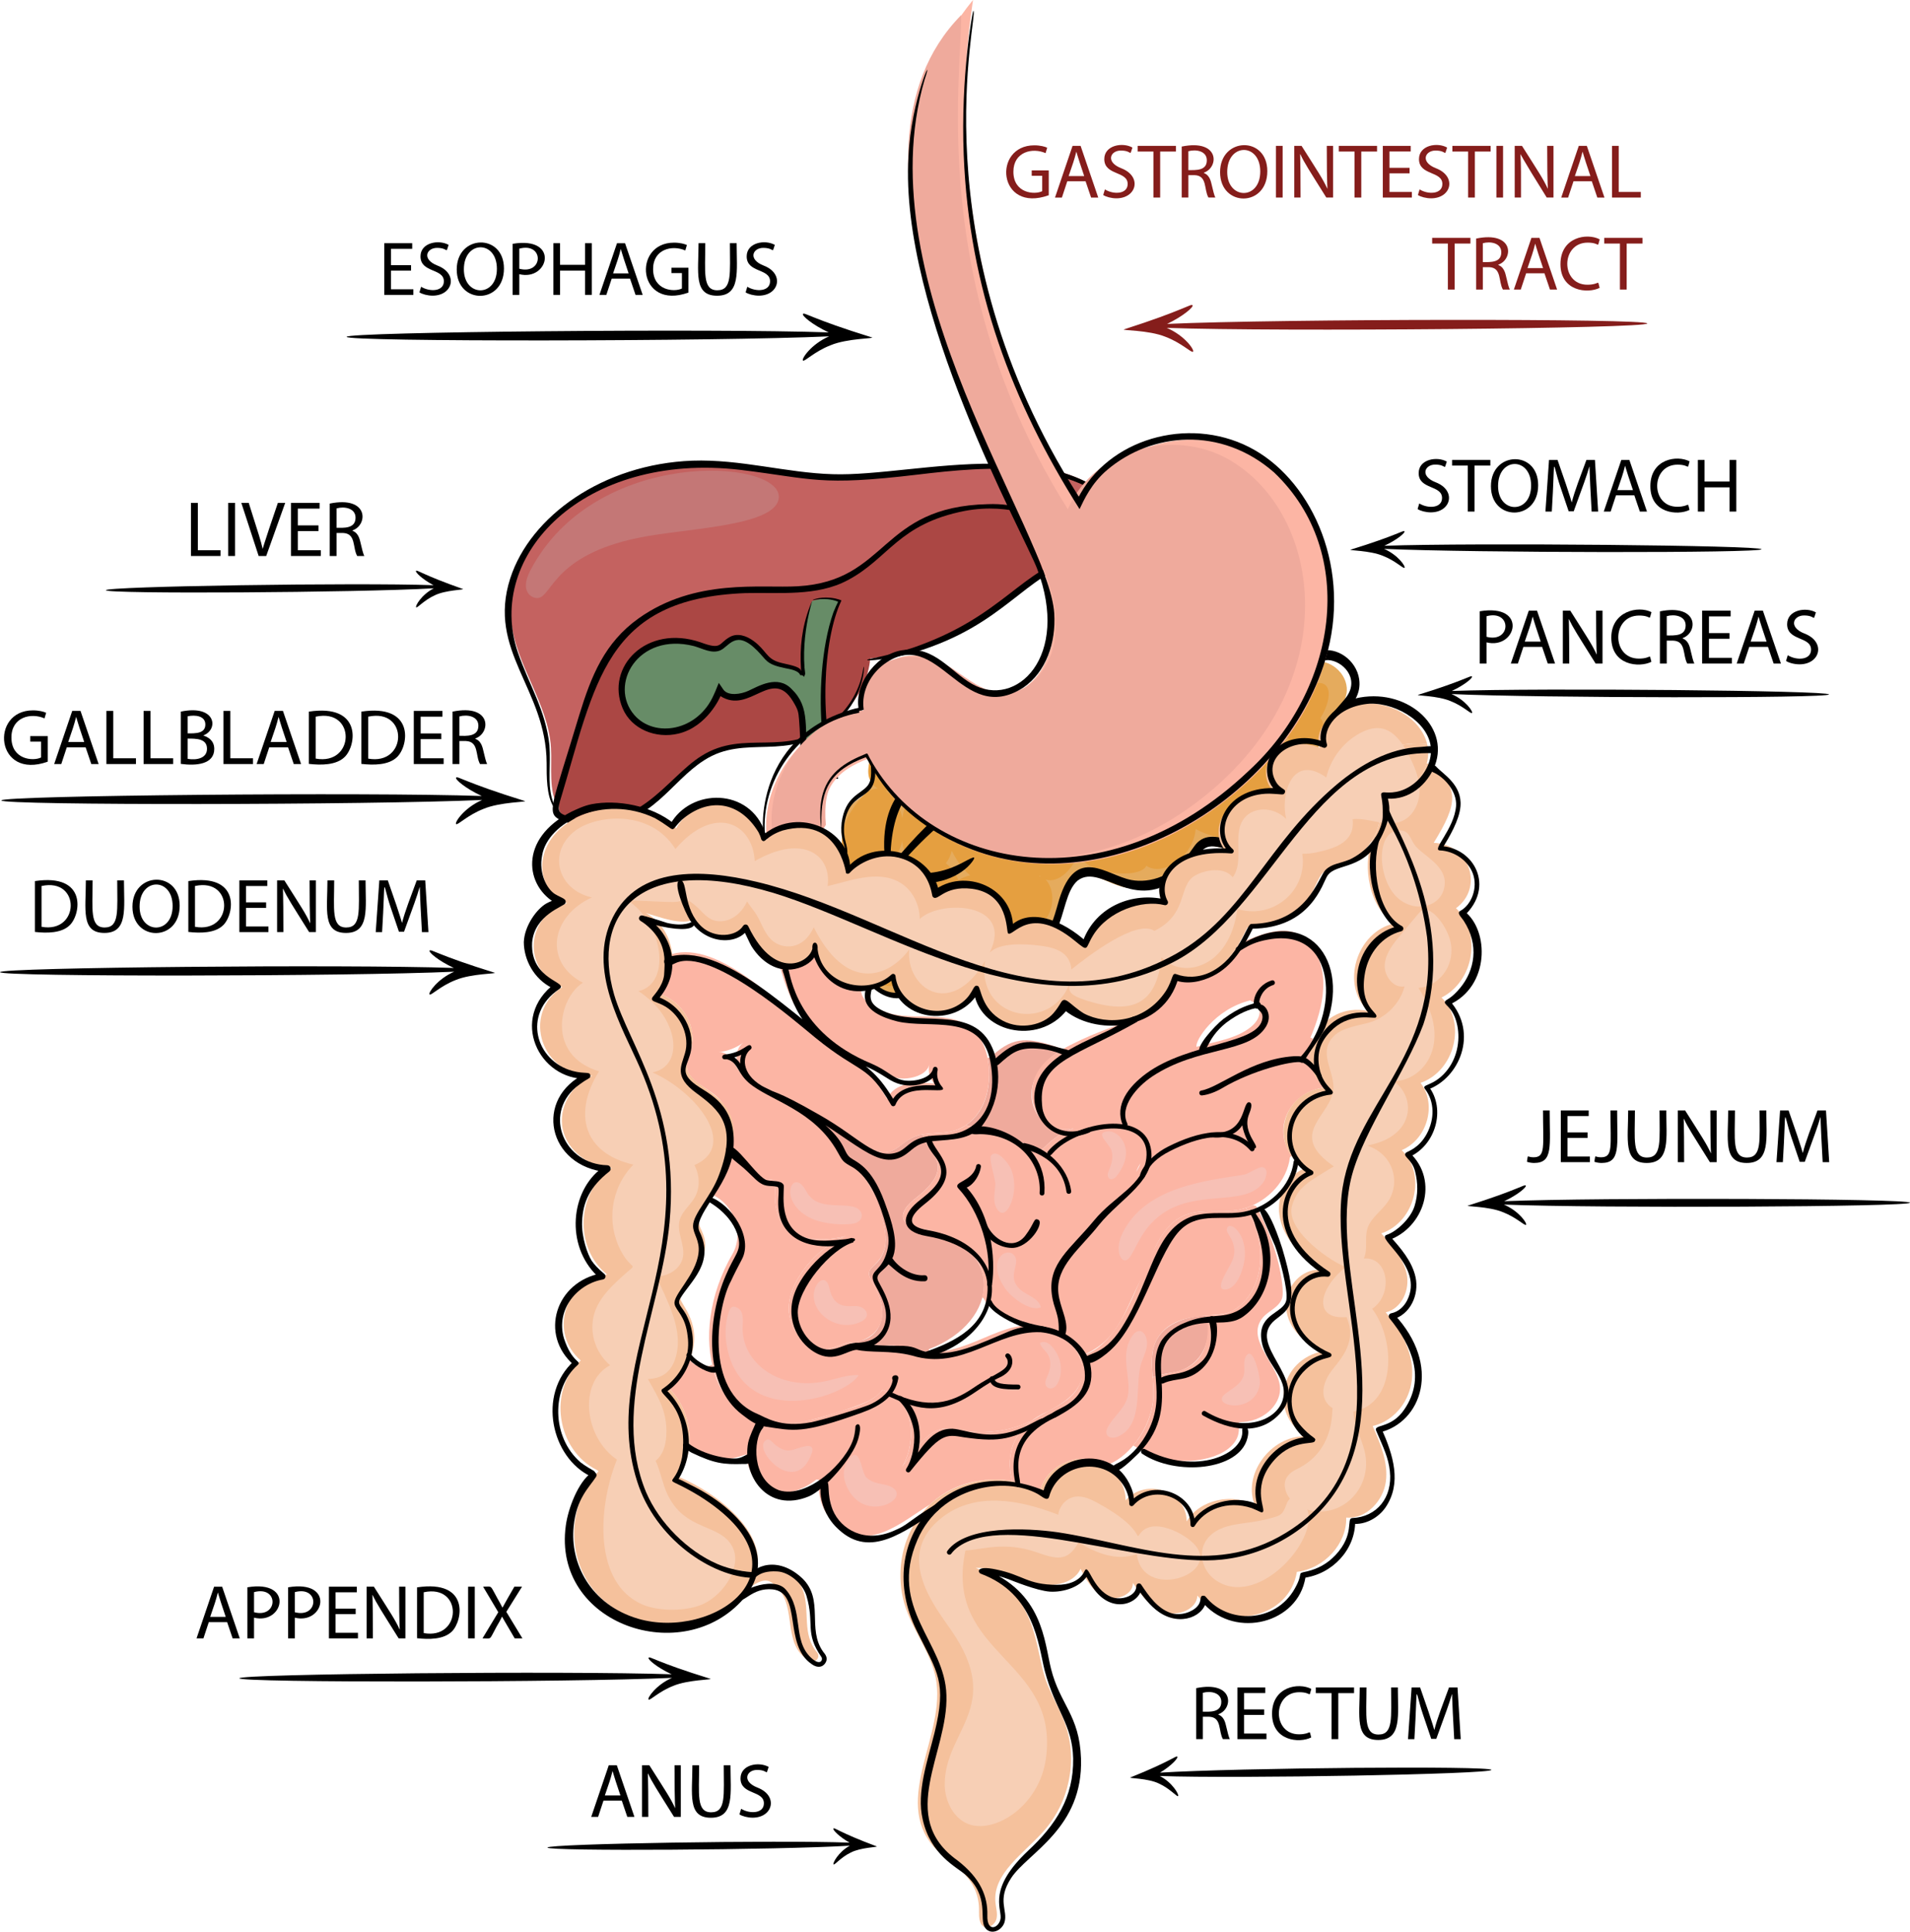<?xml version="1.0" encoding="UTF-8"?><svg id="_Ñëîé_1" xmlns="http://www.w3.org/2000/svg" viewBox="0 0 1794.27 1814.09"><defs><style>.cls-1{opacity:.18;}.cls-2{fill:#851d1b;}.cls-3{fill:#f5c19c;}.cls-4{fill:#fcb5a4;}.cls-5{fill:#c47776;}.cls-6{fill:#e5ab5d;}.cls-7{fill:#e59c39;}.cls-8{fill:#ab4744;}.cls-9{fill:#f7c0b5;}.cls-10{fill:#c46260;}.cls-11{fill:#f7cfb5;}.cls-12{fill:#678c67;}.cls-13{fill:#efaa9c;}</style></defs><path class="cls-9" d="m816.77,1069.73c21.99,15.39,30.61-2.08,42.91-8.19,18-8.94,46.7,4.72,54.99-31.45,5.13-22.4-7.34-36.18-13.11-35.81-8.45.55-2.78,16.85-5.21,29.75-4.88,25.96-27.64,16.37-40.4,22.29-9.16,4.25-14.98,15.57-25.08,15.97-5.26.21-22.42-11.76-26.25-7.92-4.57,4.59,9.06,13.2,12.14,15.36Z"/><path class="cls-9" d="m1001.5,1018.48c-5.8,7.77-6.86,15.04.43,21.62,5.37,4.85,20.11,11.61,23.66,3.76,3.64-8.05-14.25-15.27-.21-30.28,4.98-5.33,15.59-6.61,19.58-11.86,9.19-12.13-22.91-10.76-43.46,16.76Z"/><path class="cls-9" d="m1224.03,956.87c-3.36,27.51-19.63,29.41-19.97,17.8-.38-13.05,12.12-25.87,7.18-45.54-1.14-4.53-8.83-13.53-.42-14.16,14-1.05,14.2,33.81,13.21,41.9Z"/><path class="cls-9" d="m730.28,981.08c-21.91-2.7-35.53-28.77-57.54-30.51-8.33-.66-23.2-2.1-18.89-15.04,8.26-24.83,82.27,34.9,76.43,45.55Z"/><path class="cls-9" d="m800.93,984.62c15.76,10.73,34.02,19.34,53.12,18.68,6.6-.23,3.3-10.56-4.17-15.24-9.09-5.7-29.54-6.72-46.18-21.98-5.77-5.3-18.52-23.71-23.5-8.51-4.19,12.79,12.16,21.22,20.72,27.04Z"/><path class="cls-9" d="m728.65,1062.11c10.7,8.82,27.16,32.81,34.29,33.56,2.8.3,8.43-3.42,2.31-12.83-14.55-22.39-47.97-41.25-57.89-35.2,2.99,6.4,15.7,9.86,21.29,14.47Z"/><path class="cls-9" d="m1085.78,1063.79c15.74,9.89,41.93,3.84,15.2-11.98-8.47-5.01-8.71-8.72-8.35-17.49.26-6.54-.14-9.85-7.79-7.25-17.01,5.78-10.86,29.31.95,36.73Z"/><g><g><g><path class="cls-6" d="m787.54,824.93c8.53-21.82,7.87-16.87,4.08-34.35-2.97-13.7,1.49-29.13,10.71-37.04,5.28-4.53,12.18-7.14,15.17-14.19,3.06-7.2.81-16.09.88-24.31.13-15.24,9.58-29.26,21.63-32.07,7.84-1.83,16.37.6,23.78-2.94,5.87-2.8,10.2-8.98,15.75-12.6,19.92-12.97,44.01,10.9,66.72,9.23,11.7-.86,22.16-8.51,33.49-11.95,44.87-13.63,62.76,40.16,86.54,27.42,7.87-4.22,17.75-24.35,38.95-16.95,17.34,6.05,20.01,15.35,38.51-8.42,24.67-31.69,40.57-18.27,46.87-18.73,9.45-.69,26.53-24.44,46.52-26.66,14.22-1.59,31.02,13.55,27.62,30.63-2.23,11.21-11.59,17.33-17.42,26.24-12.3,18.81-10.44,60.11-40.42,95.06-14.53,16.93-34.89,27.26-55.03,23.72-9.99-1.76-21.03-6.56-29.42-.03-3.46,2.69-5.86,6.96-8.5,10.81-14.99,21.87-40.67,31.51-63.55,23.85-13.76-4.6-28.39-14.84-41.11-7.63-17.43,9.89-15.42,43.18-29.5,59.15-10.77,12.23-30.41,9.42-39.28-5.62,4.19,21.46-6.68,45.22-23.54,51.41-16.85,6.2-37.18-6.08-43.99-26.58-2.99,20.32-19.68,35.58-36.42,33.29-30.79-4.21-61.82-78-49.02-110.74Z"/><path class="cls-7" d="m1219.86,647.91c-6.41-9.92-23.4,1.49-28.62,10-6.72-16.27-17.78-6.23-28.43,4.19-5.12,5.01-9.17,10.28-9.95,17.41-8.09-2.18-20.49,4.11-26.81,9.61-14.18-19.51-52.57-2.24-56.67,16.05-2.32.48-4.7,1.19-7.05,2.11-.07-4.29-1.71-8.51-5.47-11.62-4.41-3.64-23.58-14.11-35.75-10.16-5.32-22.6-25.2-22.93-46.83-12.86-15.04,7-28.42,17.65-24.27,33.71.6,2.33,1.38,1.96-2.51-.55,4.93-15.05-9.63-32.01-26.65-26.51-3.16,1.02-6.59,2.31-8.9,4.87-14.38-20.33-47.23-12.13-46.78,8.43-4.27-3.57-9.9-3.35-15.03-2.95-10.5.82-22.22-.21-28.72,11.39-3.13,5.59-7.39,20.47-5.09,28.82,1.33,4.82,4.49,8.45,8.33,10.65-9.71-.32-17.75,10.35-24.37,20.36-19.05,28.78-6.88,60.03,14.47,60.21-2.18,2.48-4.15,5.12-5.78,7.85-20.23-17.32-30.28,46.38-8.15,61.19-4.55,21.68,9.51,29.67,15.9,18.32,2.97,16.34,18.77,22.68,32.29,13.03,11.96-8.53,18.55-29.85,12.54-45.96.8.31,1.62.57,2.45.78,2.19,25.22,34.72,65.35,60.8,40.79,10.71-10.08,14.77-31.35,2.96-46.82,7.32-2.18,14-7.01,16.69-15.02.05,12.36,7.68,32.2,25.05,20.52,26.38-17.74,20.07-43.01,12.63-49.85,13.14,4.46,26.8-11.83,31.19-24.9,4.83,20.56,57.1,24.9,63.39,12.35.24-.48.1-.26,1.79.66,15.58,8.45,42.82-10.5,44.68-35.43,45.28,23.6,62.08-10.97,42.01-25.02,3.67.58,7.45.1,10.94-1.3-4.01,8.97-2.86,18.78-.56,22.38,9.25,14.47,45.71-7.89,36.47-30.35,13.53-.21,21.29-30.86,20.71-45.19,9.44,1.77,13.7-20.26,7.53-24.46,12.22-19.39,13.73-45.68-20.48-26.72Zm-374.47,148.78c4.7-12.35-.51-8.74,5.52,5.72-8.78-2.57-9.15,3.8-5.52-5.72Zm132.41-15.23c-2.09,3.54-3.83,7.24-5.08,10.76-12.3-12.22-27.86,3.4-22.93-.82,4.06-3.47,7.76-7.67,10.36-12.75,5.01,4.36,11.85,4.98,17.65,2.81Zm-40.7,20.14c-.58-5.4-1.22-1.38,6.57-5.83-2.33,1.83-4.56,3.82-6.57,5.83Zm-19.14-58.58c1.93,1.38,3.97,2.49,6.07,3.36-2.44,4.27-4.33,9.16-5.64,13.91-3.81-3.16-8.24-5.15-13.09-5.45,13.55-5.96,8.88-14.52,12.66-11.82Zm-29.43,22.4c-9.34-14.63-11.09-5.87,6.17-7.77-2.65,1.81-4.79,4.44-6.17,7.77Zm11.85,61.23c-2.77-6.47-6.96-12.26-11.86-15.95,2.76-3.43,4.52-7.43,5.56-11.7,4.58,9.09,10.83,17.88,17.33,23.1-4,.81-7.8,2.32-11.02,4.55Zm110.11-113.21c2.36,2.44,2.01.59-3.11,1.85,1.06-.56,2.1-1.18,3.11-1.85Zm5.81,74.38c-1.28,1.73-.76,1.61-.81-.54.27.19.54.36.81.54Zm48.44-33.83c-.55-5.25-1.91-3.57,2.33-4.12-.82,1.33-1.6,2.7-2.33,4.12Zm-7.59,23.52c6.98-8.95,1.5-6.83,6.23,1.37,1.47,2.54,3.52,4.46,5.85,5.77-.83,2.19-1.46,4.4-1.85,6.59-4.91-3.78-10.63-5.94-16.46-7.36,2.27-1.85,4.37-3.98,6.24-6.37Zm58.9-18.65c.31.09.32.04.21.2-.07-.07-.14-.13-.21-.2Zm-76.14-32.83c-2.22,4.67-.89,9.23,2.21,13.37-5.96,2.01-2.75,2.94-5.4-4.56-5.23-14.81-12.14-10.07,3.18-8.81Zm-38.44-8.08c-2.86,1.98-5.15,4.74-6.81,7.77-9.51-8.16-11.2-.87,6.81-7.77Zm-32.34,3.58c-2.96,1.74-5.68,4.49-8.03,7.87.54-3.96-.18-7.68-1.79-11.06,3.02,1.77,6.39,2.71,9.82,3.19Zm-74.25-8.78c7.46-.3,14.17-4.85,17.71-10.66.31.49.63.97.97,1.43-5.26,4.47-8.37,11.29-7.7,18.88-19.97-15.42-23.44-9.15-10.98-9.65Zm-19.67-6.32c18.38,10.31,5.87-.69-5.4,5.55.69-2.81.89-5.86.54-8.78,1.5,1.28,3.19,2.29,4.86,3.23Zm-15.3,21.25c-.73,6.26,1.22,13.13,4.82,18.09,5.42,7.48,2.36-.53-7.53,4.23-5.64,2.72-8.41,10.17-9.54,18.39-1.9-9.88-6.92-20.33-15.52-25.54,10.23.97,20.37-7.81,27.78-15.18Zm-43.94,162.32c3.98-2.83,2.8-4.87,1.14,2.97-.33-1.02-.72-2.01-1.14-2.97Zm7.58-13.04c1.12-4.63,1.22-8.15.75-12.38,8.12.34,16.16-3.2,23.16-8.5.25,1.66.61,3.29,1.11,4.86-9.2-2.9-18.74,5.45-25.01,16.02Zm152.63-54.01c.54-1.08.18-.81,1.49.32-.48-.14-.98-.24-1.49-.32Zm20.83-59.62c5-8.15,0-3.33,11.77,0-.53.84-.99,1.73-1.36,2.67-3.22-2.94-6.79-3.6-10.41-2.66Zm156.55-15.44c-4.68-1.58-3.59.42-1.49-4.72,1.4,5.16,4.85,5.85,1.49,4.72Zm-.51-21.89c-1.04-3.25-3.04-6.43-5.33-8.89,7.48-4.56,13.02-13.89,13.41-21.27,12.07,6.47,27.66-6.48,31.36-19.9,1.36,1.08,2.93,1.67,4.6,1.87-.06,8.84,6.42,15.03,13.92,15.62-4.84,6.64-3.65,7.5-4.22,5.14-3.27-13.34-14.91-15.63-21.58-.62-14.87-6.3-28.32,12.36-32.16,28.05Zm37.95,11.58c1.04-2.01,2.03-4.41,2.47-5.78,2.25.41,4.54.05,6.49-1.26,2.47-1.67-.1-1.72,2.77,5.74-3.9-.9-8.05-.2-11.73,1.3Z"/><g class="cls-1"><path class="cls-6" d="m787.54,824.93c8.53-21.82,7.87-16.87,4.08-34.35-2.97-13.7,1.49-29.13,10.71-37.04,5.28-4.53,12.18-7.14,15.17-14.19,3.06-7.2.81-16.09.88-24.31.13-15.24,9.58-29.26,21.63-32.07,7.84-1.83,16.37.6,23.78-2.94,5.87-2.8,10.2-8.98,15.75-12.6,19.92-12.97,44.01,10.9,66.72,9.23,11.7-.86,22.16-8.51,33.49-11.95,44.87-13.63,62.76,40.16,86.54,27.42,7.87-4.22,17.75-24.35,38.95-16.95,17.34,6.05,20.01,15.35,38.51-8.42,24.67-31.69,40.57-18.27,46.87-18.73,9.45-.69,26.53-24.44,46.52-26.66,14.22-1.59,31.02,13.55,27.62,30.63-2.23,11.21-11.59,17.33-17.42,26.24-12.3,18.81-10.44,60.11-40.42,95.06-14.53,16.93-34.89,27.26-55.03,23.72-9.99-1.76-21.03-6.56-29.42-.03-3.46,2.69-5.86,6.96-8.5,10.81-14.99,21.87-40.67,31.51-63.55,23.85-13.76-4.6-28.39-14.84-41.11-7.63-17.43,9.89-15.42,43.18-29.5,59.15-10.77,12.23-30.41,9.42-39.28-5.62,4.19,21.46-6.68,45.22-23.54,51.41-16.85,6.2-37.18-6.08-43.99-26.58-2.99,20.32-19.68,35.58-36.42,33.29-30.79-4.21-61.82-78-49.02-110.74Z"/></g></g><g><path d="m1276.85,637.93c-2.73-18.44-21.42-30.69-36.24-26.56-21.09,5.33-36.41,27.25-44.52,26.47-4.72-.46-7.61-3.77-18.94-1.86-25.12,6.84-32.36,31.82-43.49,35.91-8.74,3.3-16.49-6.36-28.41-7.48-23.39-2.37-28.24,19.62-40.27,20.5-20.66,2.15-41.13-45.47-85.52-28.07-9.92,3.64-19.72,10.18-29.98,11.1-20.75,1.77-43.85-18.89-63.55-11.26-16.71,6.54-11.91,17.23-34.1,17.64-7.99.14-13.62.52-20.14,5.62-24.83,19.36-6.81,44.9-16.52,57.71-6.4,8.34-21.09,9.77-24.53,34.98-1.41,13.57,2.42,18.66,3.4,25.87,1.47,11.05-7.03,23.02-5.67,23.84.12.07,6.7-11.61,7.49-18.97,1.2-10.75-4.6-14.53-2.6-30.12,5.55-33.98,31.06-18.32,28.87-52.68-.44-7.41-1.13-12.6,1.24-20.02,2.92-9.1,9.78-17.67,19-19.61,10.63-2.25,19.03,2.81,30.83-7.34,5.43-4.68,6.72-6.97,13.15-10.14,14.43-6.28,32.5,6.3,50.5,10.62,22.57,5.42,33.3-7.87,50.63-11.61,41.78-9.13,56.44,38.52,82.43,30,13.14-4.9,18.08-23.85,38.29-18.74,9.69,2.14,21.16,15.4,35.59,1.42,8.01-7.65,11.48-16.96,25.53-26.26,18.25-11.34,23.09,3.78,36.12-4.71,9.89-6.44,26.65-24.59,42.17-24.3,13.33.46,30.01,16.96,17.28,34.55-5.54,7.65-12.28,12.22-17.18,24.4-6.92,16.93-8.04,41.58-24.58,70.73-13.57,23.85-37.15,44.14-64.22,39.66-10.5-1.77-24.15-7.74-34.16,2.12-5.86,5.7-13.64,24.11-33.33,31.65-9.96,4.24-20.25,5.02-28.71,3.42-23.11-4.33-51.84-33.32-67.77,18.55-3.38,11.11-6.8,26.63-14.34,34.28-6.68,6.84-17.92,8.5-27.96,1.44-7.59-5.35-15.07-23.83-14.39-18.66,2.49,14.52,9.06,39-10.25,56.84-14.5,13.4-39.77,9.25-51.32-21.32-4.57-12.49-.81-5.45-5.96,10.79-5.17,15.95-23.41,30.78-41.51,20.63-24.83-13.84-50.27-71.67-40.99-105.73.79-3.2-2.44,2.91-3.37,12.29-2.52,24.78,9.23,58.97,24.5,80.18,27.06,37.41,55.72,20.17,65.44-3.73,1.77-4.37.01-4.59,2.3-.47,10.89,19.58,36.21,29.56,54.38,13.1,12.59-11.4,17.35-32.09,16.03-39.31-.11-.66-.4.18,3.31,2.83,13.68,9.21,31.88,6.4,41.55-14.04,7.77-16.36,9.21-37.95,20.03-47.15,23.45-17.79,55.4,36.89,102.9-10.27,7.63-7.51,10.14-15.44,16.19-19.74,11.04-7.61,26.49,8.82,54.23-1.42,29.36-11.02,46.85-40.69,56.9-70.65,9.79-29.39,6.84-39.65,21.71-56.48,6.06-6.9,14.52-16.19,12.5-30.49Z"/><path d="m795.6,851.65c13.88-1.27,29.76-17.39,39.13-27.7,7.13-7.85.4-2.4,18.94,3.1,24.62,7.08,49.79-4.35,59.62-17.79,6.58-9-4.94-.64-15.15,3.84-18.97,8.51-36.81,8.59-57.01,3.69,23.75-26.77,52.66-56.42,85.45-70.35,39.31,13.88,41.59,18.85,52.54,23.4,8.15,3.39-.51-7.53-13.92-16.51-22.36-14.38-34.85-9.87-18.33-13.39,25.43-5.27,48.83.75,73.83,7.94,11.38,11.61,12.39,15.58,16.62,21.7,4.28,6.41,4.78.26,3.12-6.47-3.03-12.03-10.8-12.39,4.19-8.46,39.14,10.38,75.69,10.68,109.47-18.25,1.51-1.32,9.94-9.01,9.35-9.94-.43-.68-8.62,6.07-13.92,9.26-46.14,29.68-84.74,16.32-123.69,4.45,16.4-6.69,28.76-26.67,11.99-16.85-20.2,11.35-18.42,9.86-24.54,13.12-35.35-10.07-62.36-12.4-95.43,4.13,11.38-25.06,2.93-54-.21-52.93-2.34.77.86,38.39-6.94,55.55-2.77,6.02-23.19,7.83-74.33,70.22.15-6.4.07-9.26.51-17.18,4.19-56.93,33.33-60.83,32.43-65.21-.85-4.07-39.98,6.16-38.73,64.84.9,23.63,5.32,18.13.81,23.63-4.9,5.92-13.49,15.92-19.55,20.65-11.79,9.39-20.82,11.9-16.22,11.48Z"/></g></g><g><g><g><g><path class="cls-10" d="m480.13,582.59c-6.96-71.58,71.94-147.86,180-148.36,40.52-.19,80.33,10.81,120.83,12.58,92.03,4.02,236.28-52.29,290.17,59.72-35.15,5.2-67.35-17.59-101.55-27.23-38.88-10.97-82.85-3.88-115.42,18.62-21.06,14.54-37.65,35.11-61.31,45.54-29.02,12.79-62.91,8.02-94.98,9.32-42.69,1.74-86.59,16.23-113.57,47.35-24.04,27.73-31.06,59.88-58.05,149.42-.85,2.82-1.65,5.92-1.41,8.8-9.95-15.22-6.14-37.14-7.25-56.08-2.44-41.66-33.43-78.1-37.46-119.66Z"/><path class="cls-8" d="m534.47,767.71c-16.48-5.42-10.96-9.06,12.69-87.6,8.51-28.24,17.48-57.33,37.13-80,26.98-31.12,70.88-45.62,113.57-47.35,32.08-1.3,65.97,3.47,94.98-9.32,23.66-10.42,40.25-30.99,61.31-45.54,32.56-22.49,76.53-29.59,115.42-18.62,32.04,9.03,62.46,29.68,95.07,27.89.43,5.71-45.59,14.41-52.5,16.49-58.72,17.66-84.31,81.23-194.65,94.78-2.47,33.69-33.8,70.36-68.76,77.22-22.99,4.51-47.75-.23-69.84,7.23-46.15,15.59-70.45,89.11-144.41,64.8Z"/></g><path class="cls-5" d="m498.09,535.94c-10.41,20.02,1.84,26.6,7.76,25.61,13.11-2.2,15.04-42.57,100.89-57.81,45.13-8.01,123.56-10.48,124.89-36.68,1.86-36.38-172.95-47.67-233.55,68.89Z"/></g><g><path d="m1068.31,507.89c.07.48-18.6,6.42-62.04-10.74-24.1-9.47-56.77-25.45-99.88-17.36-62.61,12.21-71.54,44.73-109.93,65.02-28.99,15.51-64.1,11.42-96.06,12.18-132.67,5-140.71,84.44-174.36,195.51-2.63,9.05-.94,11.69,8.11,14.29,64.34,18.64,91.46-36.21,124.88-56.95,40.67-25.63,79.37,2.48,121.7-30.8,13.35-10.47,23.93-25.49,28.42-42.54,1.38-4.81,1.93-10.42,2.25-10.4.82.06.18,31.48-28.8,55.25-42.53,34.96-82.17,7.53-121,32.56-31.83,20.12-48.02,58.63-98.92,61.99-14.14.9-29.59-2.46-36.33-5.8-13.49-6.9-7.98-12.67,17.71-98.26,11.47-37.44,23.93-68.34,55.91-91.15,53.3-37.9,114.61-28.07,149.56-30.12,85.41-5,76.29-74.85,178.8-77.12,49.87-2.04,87.85,33.65,129.34,34.56,6.81.2,10.6-.43,10.64-.12Z"/><path d="m1061.85,508.99c.29.38-5.47,5.97-21.14,10.58-7.87,2.33-17.78,4.21-25.71,6.41-53.56,14-69.97,60.56-155.74,86.63-25.26,6.83-44.47,8.26-44.6,7.21-.15-1.22,13.86-2.29,43.24-11.61,86.08-29.82,101.32-74.77,155.91-86.88,8.48-2.01,18.01-3.33,26.03-5.13,16.75-3.73,21.51-7.97,22.01-7.21Z"/><path d="m528.11,766.62c-.22.26-4.48-2.99-7.82-8.42-7.14-10.99-6.74-29.52-6.78-41.8-.4-69.65-56.23-105.08-34.16-173.31,18.79-58.23,86.95-107.3,171.04-110.46,45.25-1.57,88.59,11.5,131.93,12.7,79.39,2.69,227.25-45.99,284.81,50.84,9.81,18.56-.95.48-5.61-5.68-46.25-61.09-133.98-52.6-199.35-44.79-92.64,11.04-98.22,3.87-166.61-4.44-147.23-17.19-240.24,80.25-209.05,171.49,10.49,30.54,26.1,54.08,29.64,87.1,1.31,18.98-1.71,35.03,2.3,49.82,3.39,12.29,10.13,16.48,9.65,16.96Z"/></g></g><g><path class="cls-12" d="m762.84,564.45c8.28-2.45,17.88-3.58,26.09-.55-18.96,34.69-20.84,127.66-5.21,164.77-11,2.1-19.94-1.53-26.35,1.22-3.29-6.97-2.17-57.78-5.45-64.75-13.42-28.41-23.79-24.88-47.9-13.96-9.41,4.26-22.97,5.38-28.17-3.8-16.26,42.91-61.32,49.79-82.32,25.6-27.68-31.9,7.76-88.12,63.33-67.92,6.01,2.19,12.53,5.22,18.43,2.99,6.66-2.52,17.49-23.21,40.73,4.28,2.63,3.12,5.27,6.37,8.77,8.46,10.08,6.01,27.22,3.17,30.16,14.52-3.34-23.92-.6-48.54,7.9-70.86Z"/><path d="m763.39,563.51c-.1-.31,8.61-3.96,21.26-1.46.35.08,5.94,1.42,5.77,1.97-17.67,36.97-21.07,117.66-3.1,166.96.6,1.66-22.67-1.85-26.56.43-5.4,1.77-4.32,3.76-5.54.64-3.92-10.32-2.6-32.78-4.62-56.71-.58-6.7-.77-8.66-5.71-16.78-19.67-32.47-40.57,12.77-68.06-4.83-.07.42-12.24,28.69-39.51,35.22-21.01,5.06-44.07-3.98-52.4-23.74-16.47-38.79,22.24-79.4,73.22-62,20.08,7.49,16.63,1.21,27.08-4.8,7.34-4.35,15.91-1.44,22.79,3.61,11.86,8.75,11.75,16.2,23.54,19.84,6.02,1.84,15.36,2.92,19.51,5.97,1.96,1.58,1.67,4.49,1.39.39-1.25-19.29.68-38.83,8.48-59.18,6.94-16.48-8.2,17.58-5.17,58.06.74,6.57,1.13,5.23-.71,8.8-.22-1.66-1.53-1.87-3.33-1.88-1.55-4.39-9.41-5.58-13.98-6.5-18.5-3.73-17.29-7.49-26.45-16.58-20.37-20.54-26.28-3.52-34.92-.06-7.99,3.16-16.02-1.72-24.47-4.13-52.7-13.4-80.62,36.65-55.88,64.87,18.93,21.6,59.68,15.26,74.65-19.4,1.44-3.14.8-1.63,4.57-10.94,2.06,3.09,1.1,1.67,4.27,6.29,4.51,6.36,16.53,4.42,23.62,1.15,9.24-4.2,27.33-15.39,40.48-1.68,18.09,17.45,11.8,36.1,15.1,74.18.5,5.66.54,4.84.84,4.74,6.3-1.84,15.6-.3,20.12-.09.59.02-4.69-10.07-7.34-38.25-3.13-33.6-1.08-79.51,10.6-112.66,4.01-10.08,5.06-9.67,3.71-10.19-12.22-4.47-23.08-.68-23.25-1.28Z"/></g></g><g><g><path class="cls-4" d="m1177.75,427.25c92.25,52.01,115.46,214.19-26.31,324.22-128.65,99.85-280.95,66.92-335.14-39.26-31.2,11.56-46.07,28.77-42.45,67.97-13.71,24.18-37.35,25.73-52.59,12.52-8.26-44.53,17.74-90.93,56.26-111.6,2.64-1.41,33.4-13.69,33.93-10.85-4.36-23.34,13.78-47.9,35.68-53.38,38.21-9.56,53.25,36.27,88.26,37.5,17.58.62,34.22-10.74,43.33-26.11,31.25-52.73-9.95-121.64-36.18-167.14-27.64-47.93-101.73-264.68-79.32-350.32,10.07-38.47,17.88-70.53,50.83-110.82-24.92,163.89,12.22,336.9,102.05,475.16,25.97-58.67,106.43-79.05,161.65-47.91Z"/><path class="cls-13" d="m1155.31,432.08c86.95,50.87,109.52,208.87-23.84,315.7-121.17,97.07-264.61,64.06-315.85-39.24-29.36,11.17-43.31,27.88-39.79,66.07-12.57,23.01-34.71,25.31-49.51,12.03-7.91-43.39,16.45-88.51,52.68-108.53,2.48-1.37,31.42-13.23,31.93-10.46-9.58-52.22,51.92-61.52,83.91-39.68,14.9,10.17,30.01,22.67,47.91,22.96,24.52.4,44.11-23.74,47.75-48.53,11.74-79.99-61.25-116.65-118.99-330.97-24.27-90.08-34.01-190.61,31.36-257.17,1.08,54.42-32.47,253.32,100.29,463.99,24.29-57.07,100.04-76.67,152.15-46.18Z"/></g><g><path d="m719.28,791.36c-4.31.9-15.45-99.72,84.23-125.97,3.41-.84,3.01.01,2.82-1.78-2.78-23.22,18.74-50.88,43.02-53.2,28.68-3.49,43.22,20.09,63.69,31.84,41.33,23.82,92.9-25.25,61.12-108.44-12.27-31.92-129.53-242.36-120.73-386.65,2.31-54.32,25.27-102.25,15.17-72.42-56.42,192.51,117.05,424.17,121.8,501.4,1.68,27.25-7.55,54.9-29.17,69.66-58.23,37.28-79.76-59.24-130.49-22.23-12.5,9.13-21.95,25.29-19.37,42.87-2.95,1.2-1,.54-4.13,1.09-.24.04.1,2.06-.27,1.84-54.41,9.92-90.42,59.92-88.63,110.02.46,8.16,1.2,11.9.93,11.95Z"/><path d="m914.36,10.23c5.75.91-53.71,216.15,98.29,454.9,1.04,1.62.38,1.96,2.4-1.67,31.29-54.68,107.43-72.9,163.46-40.87,54.8,31.23,91.93,112.4,66.65,196.7-38.69,128.88-200.66,228.38-331.76,178.59-79.51-30.2-97.97-87.53-100.23-86.7-33.51,12.32-42.11,30.56-41.6,62.12.39,12.09-2.23-7.45-.27-20.3,3.51-23.31,17.97-35.12,39.45-43.95,4.97-1.93,3.27-2.73,6.44,3.13,58.21,106.25,223.37,137.44,355.75,11.83,83.33-76.47,103.32-204.81,24-280.28-50.02-43.92-115.34-37.54-156.67-2.56-15.32,12.97-22.06,28.53-26.12,36.95-63.34-100.12-103.82-206.62-108.82-332.53-2.99-73.4,8.31-135.46,9.02-135.34Z"/></g></g><g><g><path class="cls-3" d="m767.45,1551.66c4.04,4.81-2.11,11.33-7.52,7.75-25.46-14.68-11.09-49.57-29.52-68.18-6.45-6.5-10.77-11.82-27.53.7,3.32-4.72,5.91-9.84,7.47-15.2,18.32-16.34,37.81-.86,44.08,17.18,6.63,19.04-1.37,40.69,13.02,57.74Z"/><path class="cls-13" d="m1132.67,1235.39c7.44,19.18-2.09,46.3-26.76,52.66-6.58,1.69-13.73,1.78-19.72,4.85l-3.43.28c-1.02-12.62-1.89-25.2,4.45-36.03,8.57-14.66,27.75-20.78,45.46-21.76Z"/><path class="cls-13" d="m1008.67,1059.7c-21.07,7.78-24.79,16.84-31.8,21.16-6.04-4.23-12.99-7.3-20.37-8.71l-.84.9c-10-9.92-28.5-17.21-46.79-15.52l-.87-1.22c19.57-13.5,24.04-40.32,19.82-62.87,3.18-.65,2.21-.09,4.68-2.36,20.24-18.33,34.04-16.96,63.96-6.61l.87,1.47c-48.6,28.64-27.73,81.96,11.34,73.78Z"/><path class="cls-13" d="m872.6,1267.1l-.15,2.46c-6.93-.31-13.79-1.63-20.29-3.86-11.21-3.88-41.49-1.63-52.88-5,29.95-1.63,30.62-26.22,29.08-34.77-1.56-8.57-5.86-16.43-10.03-24.17-4.21-7.87-1.13-9.43,5.09-15.67,14.17-14.16,7.9-35.27,2.33-51.63-15.65-45.97-29-43.05-36.27-50.26-7.98-7.92-5.46-28.65-70.89-61.78-12.65-6.37-5.07-2.42,6.8,2.95,56.64,25.68,74.03,47.03,91.2,53.86,26.92,10.71,27.31-10.1,50.12-13.84,2.58,17.07,34.83,27.84-6.67,59.99-15.43,11.91-17.91,24.7,5.55,28.73,78.92,13.56,75.48,86.69,7.01,113Z"/><path class="cls-4" d="m839.91,1309.75c-18.59-7.01-3.89-5.77-21.77,4.77-10.78,6.37-53.44,19.14-64.98,20.95-86.69,13.53-109.08-81.95-65.06-157.85,11.02-19.02,1.95-45.93-18.68-55.47l-.15-.1c22.13-36.05,14.25-39.03,19.11-38.4,18.33,18.24,19.42,19.63,22.97,21.89,5.09,3.26,17.96.15,17.26,5.91-8.34,67.25,57.68,51.61,66.41,49.3-25.13,7.3-79.02,60.83-40.6,97.84,18.69,18.04,33.09,2.36,44.87,2.1,0,2.61,42.25,1.34,52.88,5.02,49.26,16.91,81.41-25.83,123.02-20.86,17.34,2.07,32.93,14.06,38.89,29.32,10,25.47-7.43,39.74-29.55,51.35-17.72,7.76-16.22,11.68-17.85,9.76q-32.36,15.16-73.68,6.71c-19.36-3.96-33.44,20.36-45.4,35.25,9.16-14.19,15.27-47.97-7.68-67.46Z"/><path class="cls-4" d="m700.78,1365.86c-1.6.2-28.63,13.16-51.77-5.94l-1.66-.2c2.56-20.62-4.51-42.46-20.19-57.17,9.74-6.16,16.81-15.34,20.85-25.65,3.83,6.03,12.95,8.5,19.55,5.21l1.41-.31c2.79,12.36,8.09,24.01,16.96,33.39,34.76,36.77,85.78,15.72,102.66,10.49,14.79-4.55,30.75-8.48,40.62-20.44,3.64,1.66,7.19,3.19,10.69,4.51,22.95,19.5,16.84,53.27,7.68,67.46,11.95-14.89,26.04-39.2,45.4-35.25q41.32,8.45,73.68-6.71l.51.6c-28.04,22.87-15.89,55-16.42,55.16,0,.1-43.37-9.88-77.18,21.91-25.87,15.78-59.07,46.92-90.12,17.23-10.95-10.46-15.68-25.9-14.22-40.51l-2.43-.1c-32.13,24.99-62.6,9.25-66.03-23.7Z"/><path class="cls-4" d="m1163.82,1335.7c.13,7.51,1.01,14.75-7.93,23.06-15.49,14.44-55.8,20.24-87.26.99l-4.12-2.26c11.64-13.39,18.67-30.38,19.04-47.7.36-17.25-3.32-16.41,2.64-16.89,10.41-5.35,31.7-1.35,43.62-23.11,4.84-8.84,6.49-25.05,2.86-34.4,7.16-.41,14.53-.21,21.21-2.64,25.48-9.25,44.14-53.07,16.65-98.44,8.22-2.68,4.53-2.83,9.37-1.78,20.87,36.91,26.84,76.87,24.74,85.67-2.18,9.48-13.17,12.5-18.83,19.76-16.29,20.92,17.17,44.7,16.71,66.89-.31,14.82-15.61,30.7-38.71,30.85Z"/><path class="cls-4" d="m1170.53,1134.31c27.15,44.81,9.35,89-16.65,98.44-13.13,4.77-51.35-1.81-66.67,24.4-9.13,15.6-3.28,34.66-3.66,52.64-.72,33.15-27.05,62.31-45.35,66.3-25.3-15.8-56.53,1.56-61.26,24.97-8-5-16.91-8.31-26.19-10.02,0-1.83-10.99-32.83,16.42-55.18,15.76-12.85,51.01-19.66,49.42-50.2-.68-12.55-5.04-10.49.03-12.56,38.17-11.85,49.13-66.34,71.27-106.94,22.97-42.19,53.13-22.3,82.63-31.86Z"/><path class="cls-4" d="m1123.97,983.1c18.9-5.24,37.44-7.64,50.9-18.5,11.43-9.19,9.64-19.39,3.58-23.01-3.96-1.92-3.61-1.6-3.61-2.22-34.01,8.22-52.46,38.32-50.86,43.73Zm-56.66,117.53c1.63-2.54,3-5.29,4.02-8.18-1.51,2.41-2.89,5.11-4.02,8.18Zm-58.64-40.93c-35.26,7.38-48.57-31.46-32.49-55.36,7.01-10.42,18.42-17.27,29.59-23.03,51.5-26.41,84.87-22.67,95.77-62.98,17.05,6.51,43.18.82,62.52-32.46,29.26-12.26,49.98-19.37,66.39.59,20.21,24.55,13.14,58.75.59,87.97l2.53,1.01c-6.21,15.47-2.07,34.41,10.61,45.96-30.45,3.34-50.15,36.41-31.01,63.86l-1.4,1.76c-2.78,21.78-20.11,40.42-41.23,47.3-19.95,6.46-39.35-.31-57.02,6.74-24.35,9.73-31.06,39.31-40.45,57.79-19.08,37.61-22.46,60.45-58.99,75.31-5.96-15.26-21.56-27.25-38.89-29.32-14.23-1.47-45.94-13.09-51.17-25.65-3.54-.93,1.21-2.37,0-16.87-2.37-28.36-30.37-43.39-58.42-48.21-23.12-3.97-21.24-16.62-5.55-28.73,41.5-32.15,9.25-42.86,6.67-59.99,9.88-1.63,20.75-.8,30.41-3.75,11.91-3.64,9.67-7.04,11.76-4.12,18.26-1.69,36.76,5.58,46.79,15.52l.84-.9c7.39,1.42,14.33,4.48,20.37,8.71,7.22-4.45,10.64-13.34,31.8-21.16Z"/><path class="cls-4" d="m866.7,1065.38c-27.03,4.44-23.72,35.27-71.22.77-40.63-29.6-72-40.99-83.42-47.1-24.78-13.27-23.21-32.8-13.81-39.89-6.65,4.9-14.76,8.03-23.15,8.94,4.5-.52,8.77,2.26,11.54,5.65,6.31,7.71,5.08,14.48,25.41,25.29,19.19,10.46,56.29,26.26,72.5,57.36,4.54,8.8,4.82,8.16,12.41,12.79,22.28,13.53,34.5,59.04,35.05,71.71,1.11,24.53-15.45,26.81-15.65,35.02-.16,5.01,9.39,15.81,11.97,30,5.7,31.59-29.08,36.63-29.08,34.76-11.48.25-26.3,15.83-44.87-2.1-38.42-37.01,15.64-90.59,40.6-97.84-8.73,2.31-74.75,17.95-66.41-49.3.71-5.77-12.17-2.65-17.26-5.91-3.76-2.39-5.5-4.5-22.97-21.89-1.9-.25-1.61.26-1.12-1.95,4.06-18.81.05-40.38-15.25-53.03-10.29-8.5-26.22-14.58-26.88-27.48-.26-5.21,2.28-10.11,3.83-15.11,6.58-21.25-7.67-46.26-30.09-52.82,9.97-9.9,13.92-23.83,12.59-37.35,43.66-11.99,97.19,44.12,138.52,77.48,30.71,24.76,41.67,21.08,63.52,58.88,6.48-16.5,28.26-16.03,44.03-14.71-4.27-4.89-5.99-11.68-4.51-17.85-1.84,8.05-11.62,11.99-20.31,12.95-18.93,2.08-22.76-9.01-40.29-16.04-58.06-23.34-70.24-55.01-79.97-89.89,13.99,5.81,34.41-2.31,34.92-16.12.82,15,11.26,29.27,25.94,35.16,10.1,4.05,15.83,2.37,15.83,3.27-1.21,10.13,11.71,17.96,24.59,22,25.32,7.93,57.28-2.71,78.74,14.23,21.79,17.22,24.6,70.98-4.47,91.03-13.57,9.51-26.75,6.69-41.29,9.09Z"/><path class="cls-3" d="m1294.86,748.98c20.87,3.31,40.31-12.95,45.49-32.15l1.35.39c30.54,21.65,27.71,37.56,5.16,74.28,33.83,1.3,47.36,41.98,20.92,61.42,24.33,23.42,17.06,68.39-13.58,83.89,23.71,23.52,12.54,68.88-19.73,80.15,15.58,20.15,6.4,52.92-17.7,63.19,23.69,22.67,12.67,67.57-19.18,78.13,10.23,11.4,20.8,23.47,23.87,38.11,3.09,14.64-4.35,32.41-19.7,36.08,46.63,53.41,19.24,99.66-12.26,106.73,7.29,16.63,14.71,34.22,12.4,52.09-2.33,17.87-18.21,35.54-37.24,33.89.66,24.53-20.57,47.87-46.38,50.99-6.8,42.97-65.86,57.07-93.47,22.28-.43,13.09-18.65,20.05-31.64,15.41-12.97-4.64-21.36-16.29-28.91-27.28.26,11.34-16.11,17.43-27.02,12.67-10.92-4.74-17.03-15.67-22.15-25.93-7.13,15.52-29.95,17.8-47.15,13-17.19-4.82-33.48-14.32-51.4-13.88,58.73,22.15,55.44,75.63,65.56,104.45,5.12,14.54,13.56,27.92,18.67,42.48,11.84,33.8,3.84,73.14-20.44,100.41-18.59,20.88-47.79,39.54-45.23,66.7.49,5.21,2.23,10.47.99,15.57-1.99,8.24-17.02,15.1-16.39-6.35,1.04-34.76-28.62-45.44-42.28-61.01-39.63-45.15,12.13-106.46,1.63-158.95-4.56-22.72-19.8-42.18-27.63-64.07-12.02-33.58-4.43-73.7,22.18-98.73,26.76-25.16,72.23-31.35,103.37-11.87,4.74-23.5,35.99-40.74,61.26-24.97,11.53,7.2,19.44,19.81,19.14,32.92,19.43-21.8,57.46-8.57,57.38,19.79,12-20.62,44.2-27.67,64.59-14.12-13.1-29.04,14.05-66.71,47.51-65.88-34.94-21.12-24.72-72.25,16.07-79.84-57.3-25.38-33.46-79.59-1.33-76.37-59.59-38.27-42.17-85.47-15.73-95.44-33.96-20.33-22.78-71.24,18.32-75.75-32.27-29.4-3-81.14,41-72-25.99-24.48-11.07-74.25,24.69-82.25-23.35-13.8-30.52-53.88-20.69-78.16,7.21-11.96,9.9-26.51,5.7-40Z"/><path class="cls-3" d="m1164.05,885.87c-18.94,32.59-45.08,39.12-62.52,32.46-11.59,42.85-69.35,57.85-102.38,25.52-19.53,36.08-77.67,25.69-81.88-14.63-16.42,36.14-73.82,27.38-77.46-11.68-8.08,7.43-19.44,11.37-30.69,11.24-44.77-.27-42.76-52.34-41.77-38.19-.51,13.81-20.93,21.94-34.92,16.12-14.71-6.11-22.84-20.81-29.44-34.63-8.69,13.7-36.49,13.9-49.98-8.68-13.31,5.85-32.16-1.91-46.22-5.9,27.17,14.5,33.48,54.45,12.05,75.73,22.43,6.56,36.68,31.56,30.09,52.82-1.54,5-4.09,9.9-3.83,15.11,1.51,29.61,86.69,22.52,16.76,132.58-8.89,13.98-4.77,16.31-1.23,25.64,9.67,25.62-22.15,51.19-21.46,60.25.47,5.93,21.78,24.35,8.82,57.27-4.04,10.31-11.11,19.5-20.85,25.65,23.02,21.6,27.44,58.55,10.29,84.33,36.19,15,84.02,52.29,72.9,89.86-44.49-1.19-96.13-40.47-111.81-79.76-47.85-119.84,70.93-224.5,1.59-393.62-14.05-34.31-66.06-117.38-13.66-164.78,59.77-54.16,193.15,13.58,267.63,44.53,95.77,39.81,193.15,58.27,272.87-8.08,54.3-45.22,120.08-185.88,213.76-176.24,6.23,25.42-18.6,54.5-45.87,50.18,7.94,25.46-8.67,55.38-35.38,63.65-17.34,5.36-16.72,4.31-24.69,21.24-10.64,22.66-36.69,38.03-62.95,37.17-2.45,4.98-4.97,10-7.8,14.84Z"/><path class="cls-3" d="m1340.74,698.8c-94.08-9.68-157.95,129.76-213.76,176.24-79.72,66.34-177.1,47.88-272.87,8.08-74.49-30.95-207.85-98.69-267.63-44.53-52.1,47.13-1.01,128.97,13.66,164.78,69.47,169.45-49.64,273.29-1.59,393.62,15.68,39.28,67.31,78.57,111.81,79.76-14.76,50.72-102.65,68.27-147.83,21.94-30.75-31.52-30.87-85.38-.26-117.02l-1.53-1.17c-37.93-18.8-46.23-74.97-15.22-102.84-29.82-25.92-15.8-73.71,24.74-80.75-31.18-24.92-28.81-77.87,4.48-100.23-21.62-.34-41.87-16.24-46.1-36.25-4.25-20,7.93-42.02,27.76-50.18-47.57.64-67.3-57.97-28.21-83.37-37.93-15.21-34.87-67.28,4.38-78.63-30.33-11.18-34.9-58.73,10.31-81.11,29.22-14.45,67.69-10,92.35,10.67,19.58-35.43,76.08-27.88,84.63,11.14,29.1-26.9,77.84-6.82,77.84,30.82,25.02-30.4,76.62-16.43,81.4,21.3,29.07-22.65,72.37-.44,69.07,34.32,8.16-9.92,23.82-11.87,36.48-8,12.64,3.88,23,12.39,32.97,20.7,9.05-28.4,44.05-46.89,74.46-39.33-9.16-15.92.64-52.32,61.39-47.75-21.54-19.03-2.33-62.02,47-55.41-13.59-6.99-14.74-27.18-4.02-37.74,10.74-10.54,29.09-11.66,43.16-5.55-6.24-19.67,15.53-38.53,37.1-41.37,27.39-3.6,57.76,12.48,64.01,37.88Z"/></g><path class="cls-9" d="m1168.58,1103.15c-34.59,5.59-92.03,11.03-113.72,54.19-7.33,14.58-2.96,24.59.52,26.01,7.65,3.11,10.88-17.95,25.72-34.08,34.37-37.34,86.55-12.8,105.53-38.71,2.57-3.51,5.92-13.23-.72-14.48-3.22-.61-13.07,6.37-17.32,7.06Z"/><path class="cls-9" d="m1044.38,1081.2c2.34,10.65-3.45,17.82-3.78,21.54-.37,4.18,3.8,7.4,8.54,1.44,18.79-23.64,2.61-42.91-8.72-41.68-12.83,1.39,2.48,11.94,3.97,18.7Z"/><path class="cls-9" d="m687.02,1279.14c24.32,59.86,106.78,32.43,119.71,12.25-10.51-.52-20.64,3.44-30.93,5.64-44.4,9.5-78.69-17.7-78.22-50.09.08-5.62,1.7-14.98-4.4-18.49-6.14-3.53-7.62.47-9.21,5.72-4.21,13.87-2.32,31.76,3.05,44.97Z"/><path class="cls-9" d="m759.84,1143.11c14.34,7.72,38.77,7.74,44.53,5.25,6.37-2.75,7-9.63,1.36-13.32-6.04-3.96-18.06-2.42-28.01-3.71-16.84-2.18-18.99-11.09-22.37-15.98-11.7-16.88-23.96,12.43,4.49,27.75Z"/><path class="cls-9" d="m764.78,1213.18c-3.62,20.08,22.38,38.67,44.01,28.04,10.34-5.08,4.73-13.56-3.29-14.55-6.88-.85-21.92,4.35-26.4-17-2.82-13.44-12.43-6.99-14.32,3.5Z"/><path class="cls-9" d="m985.42,1274.05c3.93,10.89-2.39,18.87-3.21,22.81-1.18,5.64,3.53,8.87,7.98,6.07,4.28-2.7,8.83-13.62,5.04-26.35-1.88-6.33-10.09-19.99-18.28-15.38.95,4.94,6.64,7.8,8.47,12.85Z"/><path class="cls-9" d="m1158.86,1180.33c-1.9,8.06-15.12,24.7-11.23,29.61,1.75,2.21,10.92,2.19,16.93-11.3,15.93-35.73-11.75-56.42-12.12-43.47-.11,3.92,9.71,11.19,6.43,25.16Z"/><path class="cls-9" d="m1150.58,1309.34c-13.82,11.23,27.81,19.81,32.8-8.95,1.19-6.86-6.92-40.43-13.56-25.25-2.17,4.95.34,12-1.72,17.4-3.16,8.26-11.03,11.53-17.52,16.8Z"/><path class="cls-9" d="m1058.47,1314.33c-3.59,9.96-13.06,16.73-17.87,26.17-4.27,8.37,3.03,11.66,9.87,8.54,24.68-11.27,15.07-48.13,21.54-68.5,1.84-5.8,4.87-11.3,5.47-17.35.96-9.67-6.43-19.04-13.58-8.93-13.66,19.29.88,42.6-5.43,60.08Z"/><path class="cls-9" d="m944.02,1209.67c6.32,9.37,24.49,22.52,33.8,18.02-2.19-9.12-13.85-11.2-19.95-17.13-11.76-11.43-.63-21.69-3.93-29.61-5.11-12.24-29.32-.06-9.91,28.72Z"/><path class="cls-9" d="m808.23,1411.09c22.41,13.04,52.2-11.82,20.18-17.37-5.43-.94-11.1-2.53-14.81-6.57-4.97-5.41-5.45-32.92-17.72-14.61-8.3,12.4.82,31.83,12.35,38.54Z"/><path class="cls-9" d="m762.7,1364.23c1.74-5.07-.97-6.9-5.59-6.11-12.22,2.1-16.2,8.45-28.46-.96-3.35-2.57-5.94-7.98-10.25-3.7-9.97,9.9,29.95,52.71,44.3,10.76Z"/><path class="cls-9" d="m935.03,1112.49c-.42,7.16-3.53,19.11,3.86,25.45,8.11,6.96,20.09-21.59,10.12-41.54-2.09-4.17-11.94-17.29-17.61-11.74-3.36,3.29,3.97,21.97,3.62,27.82Z"/><g><path class="cls-11" d="m925.5,902.38c-2.57,10.82-.06,26.31,9.02,36.5,19.99,22.43,58.38,15.84,69.72-14.13.53,5.53-1.36,9.15,16.03,14.73,42.52,13.65,66.23,4.56,70.8-40.46,18.87,20.58,63.87,11.3,71.32-45.45,28.97,9.21,59.01-10.95,61.4-40.81,1.34-16.71-6.28-8.24,13.31-12.37,19.52-4.11,35.88-10.79,33.58-31.1,15-1.59,31.38,7.71,45.68,2.07,11.06-4.36,17.15-16.85,17.21-28.65.05-11.8-4.8-23.05-10.17-33.58-11.04-21.64-24.47-32.19-45.83-20.62-15.85,8.58-27.59,24.18-31.64,41.62-32.82-23.35-43.29,17.38-37.62,38.98-12.89-12.43-30.89-10.87-38.99-1.28-12.61,14.94.33,40.41-11.31,56.06-9.56-12.1-32.13-5.25-38.48.59-12.02,11.04-5.17,34.98-35.1,49.74-16.69-11.39-62.45,23.8-77.97,36.23-1.3-16.28-14.92-20.71-30.88-22.52-13.53-1.53-36.24-2.9-45.83,6.68,23.12-47.26-46.01-50.05-65.7-31.63-.16-13.67-6.92-27.39-18.78-34.26-21.16-12.26-48.38-.85-67.81,3.41,4.01-28.75-22.82-49.64-68.44-23.44-1.89-35.94-38-53.92-74.53-11.36-23.83-37.86-74.18-31.75-93.43-17.68-26.88,19.65-18.06,55.64,14.93,63.16-39.75,18.3-44.61,61.57-8.41,80.06-22.83,14.23-34.71,68.25,15.18,83.21-24.3,38.87-15.43,76.75,32.25,87.64-21.84,22.49-25.17,54.91-12.1,80.28,10.71,20.77,17.17,10.89,4.34,22.33-11.79,10.51-24.07,21.78-28.79,36.79-5.09,16.19-.35,36.09,14.63,49.02-30.07,16.01-24.18,67.96,6.46,88.57-18.54,46.36-21.6,116.28,23.91,136.08,15.84,6.89,42.28,6.42,57.18-.48,19.56-9.07,37.16-35.66,27.1-54.23-11.67-21.55-44.66-13.82-61.02-49.37-4.55-9.9-6.28-21.33-10.87-30.85,6.92-5.47,9.48-14.32,10.06-23.15,1.59-24.28-9.27-38.67-17.21-53.65,13.52-.42,21.61-6.81,25.63-19.03,8.91-27.06-8.63-55.81-17.65-77.3,11.34-.05,22.91-7.23,24.89-18.24,2.07-11.51-6.15-23.3-3.1-34.6,2.17-8.04,9.45-13.57,13.78-20.7,5.64-9.3,5.25-21.49.08-30.97,42.02-18.26,1.81-68.84-39.38-87.09,30.62-6.03,24.83-51.86-13.21-76.34,31.2-6.97,23.62-63.38-10.31-85.38,47.46,1.86,49.5,3.42,52.67-2.48,14.93,7.82,17.87,16.43,26.17,20.45,9.77,4.73,25.43.62,33.59-16.87,1.97,3.46,4.89,6.77,7.17,10.01,6.17,8.74,8.57,20.21,16.8,27.08,8.71,7.27,28.1,10.07,38.62-12.79,30.19,60.56,69.57,48.14,89.74,20.85-3.8,34.91,38.13,66.71,71.31,10.71Z"/><g><path class="cls-11" d="m1312.61,842.89c15.95,14.71,38.83,9.15,43.63-7.27,6.51-22.21-20.56-31.88-27.73-42.75-4.05-6.13-4.93-13.1-13.83-13.06-22.62.1-20.78,45.82-2.07,63.08Z"/><path class="cls-11" d="m1362.74,885.13c-2.95-15.04-17.82-33.78-26.09-30.62-2.42.93-2.51,1.55-20.86,23.45-6.88,8.21-14.07,17.15-14.93,27.79-.86,10.64,8.06,22.6,18.62,20.6-4.33,16.29-17.88,29.83-34.27,34.25-11.16,3.01-25.85,4.68-33.77,14.07-13.68,16.22,4.97,34.66.5,52.22-5.91,23.21-41.07,39.45,1.04,68.45-24.23,14.97-33.64,19.01-39.12,36.54-7.56,24.15,40.11,55.3,50.53,57.8-27.06,21.81-30.19,49.96.55,47.21,11.33,25.82-8.88,42.22-16.09,53.35-7.31,11.28-8.7,24.83,2.91,32.09-.47,4.61,1.19,39.15-31.26,56.19-3.69,1.94-18.36,7.43-12.11,23.21.83,2.09,2.01,4.01,3.43,5.75-5.03,4.23-3.34,13.83-12.74,16.72-22,6.77-33.59,5.42-46.82,9.42-30.45,9.2-27.15,37.78-11.16,49.65,38.92,28.93,97.89-36.21,87.02-65.54,31.23,9.17,60.38-18.95,54.42-51.97-2.47-13.7-10.69-26.29-11.19-40.11,41.03-7.7,39.44-67.97,17.69-96.52,20.31-13.89,15.14-49.19-7.86-47.23,4.06-9.21.51-18.92,3.38-28.12,3.19-10.24,13.41-16.53,19.39-25.46,11.76-17.53,5.56-44.27-19.8-52.53,46.15-8.28,46.02-46.58,24.6-60.68,24.96,1.53,58.91-32.44,23.72-87.42,17.57-.79,34.86-19.16,30.27-42.54Z"/><path class="cls-11" d="m1070.89,1440.42c-5.09,7.28,5.03-4.68-39.91-29.03-6.32-3.42-13.24-6.71-20.4-5.89-8.54.97-15.49,8.68-16.43,17.03-36.26-14.15-77.09-21.62-108.18,1.79-47.75,35.97-7.32,84.86,8.14,107.45,48.72,71.2-6.27,92.86-6.64,143.55-.12,16.31,8.77,33.92,24.45,38.42,24.39,7.01,64.64-18.32,70.66-62.53,12.75-93.67-96.41-96.39-75.66-195.11,16.8-1.01,36.89-8.71,66.9,1.69,17.76,6.15,28.99,9.8,39.35-9.36,16.99,10.4,36.06,17.87,54.76,11.01,5.14,43.63,77.48,19.93,55.42-7.57-9.37-11.68-40.93-27.9-52.45-11.44Z"/></g></g><g><path d="m559.86,1387.04c-6.54,10.04-18.4,20.18-20.96,46.38-3.58,34.95,15.79,73.4,60.34,86.7,70.88,20.88,168.13-46.32,57.29-115.51-38.6-23.28-22.93-2.54-15.8-35.98,7.14-50.27-23.64-58.65-18.78-64,.09-.1,28.61-17.05,24.05-49.74-2.06-19.47-11.15-23.81-12.31-30.35-1.64-8.63,20.07-26.91,22.52-47.96,1.44-11.75-5.24-17.83-5.15-25.4,0-11.36,17.07-27.43,24.53-48.13,17.33-46.47.27-60.56-21.65-76.68-20.84-15.3-13.97-24.91-10.52-37.13,4.81-15.77-3.52-34.55-17.7-43.59-8.79-5.43-14.35-4.5-13.08-8.58.43-1.37,9.89-10.13,11.21-21.33.83-12.56,1.18-22.04-4.46-32.66-4.04-7.62-11.54-14.64-17.7-18.26-2.89-1.78-.98-5.82,1.95-5.05,10.13,2.66,22.89,6.92,22.9,6.92,16.19,3.97,23.91-1.23,22.34-.51,5.39-2.48,10.82,16.13-46.68-1.16l1.96-5.04c28.02,14.87,38.57,52.7,12.81,79.85l-1.12-4.5c26.05,8.53,38.5,34.89,32.3,55.33-3.35,11.71-10.83,17.85,9.21,30.61,12.88,8.13,36.33,20.55,31.19,61.23-4.79,32.96-38.4,59.62-31.42,74.16,14.43,28.94-8.31,46.56-17.84,62.29-3.59,5.89.47,7.08,5.25,15.54,13.99,26.93,3.75,58.7-19.87,73.46l.32-3.45c20.43,18.84,32.06,55.5,10.83,86.94-1.18-3.91-5.04-6.26,17.45,5.34,44.67,23.31,78.59,65.27,45.53,104.25-56.8,66.13-180.27,24.81-167.26-68.48,2.19-15.99,11.52-40.63,24.16-49.66,2.66-1.9,6.02,1.33,4.14,4.15Z"/><path d="m554.94,1386.49c-36.78-17.5-50.65-76.79-15.78-108.35l.03,3.85c-33.06-28.51-17.31-78.59,26.21-86.29-1.66,6.58-.44,5.97-4.22,2.73-30.28-29.04-25.16-79.97,4.26-101.53,4.17-2.76,2.76-3.64,4.94,3.87-56.06-5.08-69.75-69.54-19.57-93.05l1.08,5.39c-45.89,1.75-74.03-57.35-30.38-89.67.71,7.37,1.54,6.26-2.69,4.47-17.62-8.65-26.71-27.05-26.75-43.2.61-15.4,12.16-31.14,21.25-36.3,4.52-2.4,6.41-2.92,13.41-5.04-.31,8.79.74,7.42-3.48,5.55-29.88-15.75-36.83-61.14,13.76-86.74,4.92-2.28,11.42-5.47,18.66-6.94,23.38-4.54,56.19.8,77.78,18.52-5.26.99-4.45,1.67-2.15-2.41,21.33-32.72,77.47-30.44,88.74,15.16l-4.29-1.37c31.8-27.89,78.76-7.44,82.69,25.93.1,1.42.08,4.38.29,7.11l-4.18-1.53c25.71-33.23,82.54-16.3,87.78,22.56l-5.64-2.37c28.83-22.84,77.36-3.67,74.96,37.71l-4.99-2.1c18.95-22.62,52.73-7.63,74.37,12.38-5.83,1.73-4.77,2.25-3.54-1.55,12.17-32.07,46.37-46.03,77.76-38.42l-2.88,3.89c-10.72-18.26,2.5-56.39,64.61-51.68l-1.59,3.84c-21.27-18.69-6.2-64.59,46.26-60.59,4.11.44,3.55-.98,1.56,5.49-7.86-3.94-12.37-12.04-12.9-20.82-1.57-26.19,28.4-39.04,54.8-27.68l-3.45,3.18c-7.47-24.56,22.22-43.41,35.86-45.47,46.52-8.21,86.65,29.62,69.01,67.23-8.45,17.68-26.14,30.6-46.89,27.3l3.06-3.6c2.62,9.28,5.17,18.04-3.85,37.43-16.32,34.97-43.27,26.37-51.82,38.96-4.52,6.47-15.07,49.72-71.67,49.82l2.07-1.25c-9.16,18.56-19.49,36.46-38.08,45.68-10.46,5.18-23.83,8.43-36.18,3.77l3.8-1.95c-13.63,50.68-79.56,55.93-109.42,28.03,7.97-1.22,7.42-2.09,4.55,2.23-26.62,33.79-84.1,21.06-87.47-19.74,6.69,1.11,5.87.05,3.84,4.1-20.72,33.58-77.7,26.18-81.68-15.98l3.73,1.46c-7.09,6.5-14.5,9.18-23.05,11.24-45.21,9.75-61.06-44.88-51.83-44.5,3.91.16,5.1,15-11.77,22.48-19.2,8.22-37.22-1.91-48.04-19.31-1.06-1.85-.16-.12-7.9-16.22l4.77.29c-9.79,15.46-39.48,14.71-54.33-8.05-5.06-7.79-17.37-37.16-9.41-37.66,7.41-.47,2.1,27.02,20.51,43.76,12,10.78,31.97,9.38,38.63-1.05,1.16-1.82,3.84-1.65,4.77.29,26.66,55.6,62.27,31.77,60.48,17.98,7.76-.4,2.3-1.3,6.37,11.23,8.73,27.26,46.98,35.13,67.8,16.17,1.38-1.25,3.56-.36,3.73,1.46,2.32,24.21,32.31,41.11,57,28.37,17.06-9.05,14.92-21.71,20.51-18.94,2.89,1.43,2.92,21.62,23.13,32.45,17.18,9.2,38.43,3.87,47.74-7.01,3.21-3.72,4.94-6.51,7.13-10.16,3.94-6.55,8.41,2.39,21.41,10.39,21.48,11.41,57.25,9.08,77.06-21.04,7.21-11.54,5.28-17.56,9.95-15.76,8.58,3.32,20.86,3.54,32.28-2.15,26.77-13.33,33.54-45.04,37.92-45.08,52.68-.43,63.16-44.13,69.88-50.8,6.41-6.04,12.5-5.53,22.88-9.8,14.35-6.85,27.41-20.47,30.44-36.68.6-3.39.24-5.05.38-8.65.06-14.53-3.72-16.48.44-17.62,1.51-.41,12.62,2.48,25.71-6.01,10.72-6.92,18.86-19.35,19.18-32.59.49-25.34-30.89-45.26-57.25-44.74-31.35,2.24-45.11,24.19-40.51,38.13.7,2.12-1.43,4.05-3.42,3.19-27.79-12.04-57.92,9.13-44.45,32.15,4.28,7.37,10.23,6.32,8.18,10.37-1.24,2.45-2.32,1.04-14.48.69-39.69-.05-51.55,37.14-34.13,52.3,1.57,1.37.51,3.98-1.56,3.84-56.94-4.3-68.92,28.52-59.8,44.66,1.16,2-.65,4.44-2.88,3.88-21.08-5.31-52.97,5.45-67.06,28.28-8.06,13.07-3.6,16.3-17.43,5.07-42.29-34.56-57.87-3-62.48-6.82-2.02-1.67,1.14-37.38-34.07-41.89-27.17-3.31-32.3,13.48-36.95,7.2-.68-.92-2.32-29.28-32.04-36.49-19.57-4.73-38.11,5.77-45.79,14.39-.98,1.09-2.47,1.07-3.39.22-.1-.09-7.01-54.29-59.38-40.08-16.4,5.42-16.41,12.62-19.76,9.11-1.05-1.1-.36-2.04-3.01-7.27-17.73-29.46-47.21-33.46-72.26-11.71-12.66,12.4-2.59,11.19-25.21-1.73-48.5-23.12-100.77,4.13-105.87,34.95-3.41,17.08,4.48,31.59,12.03,36.41,6.98,4.15,11.41,4.34,9.7,8.68-1.17,2.96-28.94,10.61-31.17,36.92-1.78,36.14,35.79,36.6,25.19,43.81-34.6,23.35-21.81,67.35,12.78,76.67,11.73,3.19,16.81.09,16.73,4.71-.05,2.94-1.27.9-13.79,10.76-30.08,26.04-10.89,72.08,29.73,73.1,3.04.08,4.3,3.97,1.92,5.85-18.03,14.13-24.85,28.5-25.61,47.03-.62,15.02,5.33,31.07,8.96,36.72,2.62,3.71,5.19,6.74,12.01,12.52,1.91,1.62,1.04,4.75-1.39,5.16-23.54,4.02-44.68,27.77-36.6,55.3,7.61,23.39,17.28,21.05,12.73,25.14-24.65,21.85-24.61,67.62,2.9,91.32,4.25,3.39,10.46,6.78,12.14,7.8,3.53,2.14.73,6.98-2.62,5.4Z"/><path d="m1349.24,720.01c6.45,7.13,24.46,16.96,22.73,37.29-1.17,13.15-10.13,28.2-17.58,40.37l-1.66-3.16c32.23,1.2,51.97,38.45,22.57,65.71l.3-4.55c23.52,17.97,24.05,70.93-14.48,88.06l.64-4.11c27.59,30.87,8.86,73.39-20.83,83.74l.97-3.32c16.78,21.46,6.64,55.89-18.38,66.67l.75-4.2c28.23,26.61,13.1,70.82-20.09,82.27l1.13-4.32c10.36,11.44,21.25,23.96,24.5,39.11,3.48,16.46-4.96,35.06-21.61,39.5l1.51-4.79c45.14,48.38,25.51,101.83-13.86,110.99l1.88-3.75c11.23,25.31,19.24,51.19,3.95,73.97-6.64,9.71-18.78,16.78-31.48,15.53l2.88-2.74c.29,26.78-21.28,50.13-48.74,53.58,2.93-2.84,2.75-3.96,1.15,3.66-10,40.96-68.8,53.52-97.13,17.65l4.95-1.67c-.67,15.86-24.06,26.66-44.62,12.38-8.4-5.8-14.86-14.56-20.78-22.87l4.56-1.5c.55,14.88-26.02,28.06-44.59,3.16-3.64-4.85-6.37-10.14-9.01-15.35l3.86-.06c-5.89,13.05-23.67,18.3-36.6,17.47-12.41-.94-34.92-10.22-38.85-11.71-24.35-9.05-25.86-.01-24.2-9.96,56.82,21.64,57.85,68.73,64.25,94.07,8.43,33.8,26.7,43.43,28.16,84.05,2.34,65.73-49.92,88.71-65.5,112.34-14.02,21.35-2.75,30.42-6.44,42-2.83,8.08-13.05,11.86-18.07,4.98-6.22-8.45,4.76-28.87-18.36-49.75-8.46-7.55-32.92-18.47-40.36-52.22-5.96-25.29,4.68-55.36,11.09-81,11.74-48.22,3.08-56.17-16.64-96.01-42.42-85.66,30.39-168.8,119.66-131.66,4.72,2.15,4.38,1.29-1.35,3.79,5.34-36.08,64.97-50.74,83.07-6.76,2.38,5.74,2.76,9.95,2.63,15.37l-3.81-1.53c21.31-23.63,61.16-8.11,61.13,21.22l-3.91-1.08c11.84-20.35,41.46-26.99,61.46-18.73,8.54,4.24,6.07,3.93,2.88,6.7-14.44-33.99,16.81-70.46,49.67-69.46l-1.49,5.22c-34.32-20.74-27.46-75.77,17.13-84.1l-.46,4.04c-57.15-25.27-37.67-83.72-.24-80.58l-1.57,4.62c-59.9-37.45-44.35-88.5-15.18-99.37l-.35,4.05c-36.23-21.59-23.55-74.9,19.22-79.6l-1.2,3.74c-32.41-29.37-5.88-85.24,42.87-75.48l-1.86,3.65c-28.11-26.03-14.11-78.45,25.56-86.15l-.75,4.86c-24.64-15.93-34.1-63.54-22.71-87.14,1.24-2.56,5.09-.98,4.21,1.72-8.08,24.94-1.51,68.86,21.13,80.86,2.07,1.1,1.72,4.21-.55,4.81-18.27,4.74-30.58,20.55-34.03,38.64-6.39,34.05,14.3,37.83,10.11,42.31-1.52,1.62-22.26-4.94-39.53,10.21-9.95,8.94-16.32,19.53-13.86,35.38,3.05,19.86,15.81,22.36,12.43,26.17-.34.38-.81.64-1.36.7-38.5,4.24-50.24,52.04-17.42,71.44,1.63.97,1.38,3.39-.34,4.04-23.73,8.72-42.32,52.55,16.33,90.95,2.19,1.43.97,4.88-1.63,4.59-31.35-3.63-50.86,48.04,2.41,71.69.1.04,1.88.98,1.08,2.8-1.16,2.66-11.08.81-23.76,12.44-16.99,15.53-16.47,38.59-6.36,51.28,12.08,14.6,16.91,12.4,14.51,16.47-1.95,3.3-22.87-2.44-40.84,21.02-18.3,23.98-4.32,43.5-8.02,45.34-1.53.76-1.15-.04-10.12-3.68-23.4-7.88-44.55,1.59-53.74,16.73-1.08,1.85-3.91,1.07-3.91-1.09.1-26.32-35.6-38.56-53.68-18.25-1.35,1.52-3.84.51-3.81-1.51.08-4.85-2.04-12.75-6.59-18.96-19.29-26.69-60.52-17.83-68.61,12-1.46,5.38-6.62.19-10.57-2.1-30.48-17.22-91.48-7.47-113.2,42.88-28.05,64.76,25.89,95.54,27.17,145.86,1.96,54.1-47.1,114.27,10.34,155.23,21.69,16.75,28.58,33.94,28.11,51.48-.54,17.5,11.77,11.59,12.51,2.51.53-10.02-11.56-27.85,25.58-62.87,26.43-24.61,43.08-50.29,42.53-86.83-.69-32.18-16.97-45.22-26.8-82.73-6.01-24.09-9.4-71.98-60.03-90.79-2.59-.96-5.18-8.19,14.65-3.91,25.45,5.19,29.06,14.32,56.86,14.35,10.81.08,21.53-3.27,26.04-12.9,3.81-8.21,7,17.08,25.11,24.29,9.34,3.72,23.55-.84,23.51-10.17-.01-2.46,3.16-3.49,4.56-1.42,7.14,10.71,15.25,22.28,27.5,26.56,9.29,3.26,20.4-.73,25.14-6.02,5-5.46,1.39-10.17,5.88-10.11.8.01,1.56.35,2.15,1.08,20.68,25.64,65.35,24.86,83.65-7.81,9.12-16.09.52-13.7,11.7-16.15,9.87-2.44,18.68-6.93,26.53-15.29,18.44-19.61,9.77-34.47,15.69-34.74,23.27-1,38.08-19.51,35.41-43.89-1.36-12.82-5.83-21.66-12.88-38.1-2.81-6.56,14.13-1.43,26.67-20.37,19.38-28.82,7.65-58.56-14.23-85.3-1.36-1.67-.48-4.21,1.64-4.64,6.74-1.35,11.96-6.11,15.1-12.34,15.89-31.74-29.94-57.92-19.43-61.3,9.26-2.93,22.59-15.26,26.24-26.9,3.45-10.99,3.3-21.69.6-32.58-3.04-12.05-12.09-14.01-8.67-17.62,1.19-1.25,12.35-3.95,19.77-18.14,7.08-13.4,7.45-29.77-1.89-41.8-3.6-4.67,7.63-2.06,19.74-16.22,10.29-12.01,13.64-28.83,10.65-43.44-3.98-19.18-14.51-19.12-10.98-23.19.91-1.05,6-2.68,13.66-12,13.54-16.34,18.27-40.26,3.26-63.23-2.36-3.55-6.69-7.18-3.07-9.17,10.38-5.6,16.69-21.57,11.78-34.95-4.39-12.09-17.28-21.25-31.05-21.82-7.92-.38,13.52-19.96,15.25-41.69,1.05-13.69-11.13-27.43-22.07-31.93-4.72-1.94.07-8.95,3.48-5.02Z"/><path d="m753.5,1482.04c21.15,20.26,4.19,47.62,19.87,69.26,1.04,1.44,4.66,4.81,2.55,9.42-1.82,4.07-6.83,6.82-13.41,2.08-26.99-18.2-8.53-66.96-36.67-70.18-19.38-2-28.03,14.21-31.82,9.04-4.57-6.23,31.63-22.67,43.91-9.14,17.59,19.71,5.97,47.73,24.07,64.38,8.9,8.17,11.27,1.66,9.7-.66-16.26-23.45-6.09-30.75-14.16-57.77-3.61-11.46-16.41-22.22-27.49-22.72-19.98-1.14-20.23,9.46-24.03,5.24-4.47-4.97,20.6-23.92,47.48,1.06Z"/><path d="m707.94,1481.82c-39.52-.66-92.53-36.94-109.38-90.59-38.43-120.17,74.65-221.51,3.06-387.49-16.49-38.25-50.74-93.05-25.91-142.33,24-47.71,82.79-45.73,134.96-33.3,133.1,31.41,258.02,143.84,394.03,67.69,64.98-36.62,85.32-103.66,151.23-159.22,22.4-18.7,49.13-33.91,78.29-35.07,6.54-.39,7.35-1.13,12.62-.54,4.03.46,3.57,6.55-.47,6.39-114.87-4.57-150.65,148.54-244.4,196.32-129.53,65.69-267.08-31.98-375.07-65.03-127.08-38.27-171.7,20.38-149.96,95.46,14.23,48.06,62.01,105.83,52.04,213.79-7.35,81.32-55.87,172.05-22.06,253.37,12.47,29.29,39.32,55.42,66.5,67.3,17.35,7.62,34.78,7.91,34.68,7.9,3.46.16,3.3,5.41-.16,5.35Z"/><path d="m1305.15,761.59c8.06,20.75,62.73,107.9,31.93,200.52-16.62,44.64-55.21,98.07-67,141.35-22.52,84.16,41.62,203.6-12.72,293.14-22.4,36.7-63.98,63.33-109.68,68.03-73.34,7.69-203.06-46.52-248.73-10.98-3.44,2.7-5.42,5.57-5.34,5.47-1.78,2.4-5.38-.32-3.6-2.72,17.85-24.04,74.15-21.64,103.93-17.37,72.3,10.86,143.86,43.5,214.02.49,117.51-71.89,42.44-217.99,52.34-316.89,9.07-85.58,92.25-128.65,80.28-242.7-10.5-76.48-45.07-120.96-40.91-115.27-2.76-3.78,3.68-7.6,5.48-3.06Z"/><path d="m626.71,899.13c52.77-16.64,119.15,56.97,168.81,89.72,20.62,13.74,30.67,20.89,45.56,46.61l-4.03.31c6.97-17.64,30.44-17.39,46.32-16.08l-1.87,3.77c-4.89-5.58-6.62-13.16-5.02-19.84.94-3.91,8.73-1.18,1.03,7.42-6.46,7.26-24.6,12.97-41.09,3.32-25.7-16.37-23.11-11.57-39.29-19.94-53.26-27.64-56.26-68.61-61.76-82.2-1.4-3.45,3.77-5.59,5.17-2.14,2.17,5.34,7.14,59.34,78.1,88.78,15.45,6.67,20.04,13.62,29.2,15.52,9.52,2.16,26.56-1.26,28.63-10.74l4.37,1.05c-1.28,5.34.17,11.38,4.01,15.76,8.43,9.6-34.31-6.68-43.64,17-.69,1.77-3.09,1.92-4.03.31-22.88-39.52-27.93-28.03-71.21-63.22-16.88-13.64-98.4-85.61-131.4-70.06-3.89,1.84-8.84,4.52-10.45-.2-.71-2.09.39-4.43,2.58-5.13Z"/><path d="m819.1,928.39c-2.48,8.7-2.42,14.9,10.84,21.1,32.63,15.39,81.05-5.5,100.49,30.87,10.19,19.08,11.41,51.17-7.66,76.61-11.62,13.61-28.47,12.99-44.6,14.53-16.32,1.51-19.08,6.5-26.21,11.78-26.55,19.94-49.62-15.08-104.22-42.34-7.52-3.75-27.34-13.07-34.54-17.41-22.1-13.31-21.23-33.77-10.66-41.62l2.6,3.58c-7.11,5.18-15.54,8.37-24.22,9.32-4,.33-3.82-7.83,6.23-3.31,7.9,3.58,10.01,11.27,14.45,16.99,12.05,15.21,28.04,13.35,63.57,39.99,30.78,22.88,26.04,32.75,33.47,38.59,5.7,4.47,19.71,7.78,32.1,41.14,4.66,12.63,11.43,30.76,9.85,44.84-2.02,19.47-19.93,20.46-15.73,29.69,3.29,7.29,19.97,30.54,6.66,50.79-9.03,13.62-29.45,17.29-29.82,11.03-.28-4.82,4.93-2.45,13.48-5,13.62-4.12,18.78-16.54,16.77-29.1-1.48-8.42-5.45-15.61-9.58-23.23-7.84-14.51,4.03-11.32,9.93-28.87,3.29-10.03,3.04-16,.26-26.46-5.23-19.67-14.75-46.59-32.64-56.3-7.83-4.38-8.43-5.19-12.95-13.47-22.15-40.26-64.29-48.57-83.66-65.34-10.24-9.02-9.93-17.53-17.97-21.19-5.47-2.46-4.11,2.21-4.92-5.19,18.81-2.01,22.3-11.99,25.18-8.01.11.15,1.13,1.89-.47,3.1-8.1,6.08-8.87,22.67,10.35,34.13,14.06,8.44,9.66,1.72,55.02,27.78,37.16,21.11,51.54,41.74,72.25,34.82,7.22-2.41,10.43-8.64,19.14-12.4,15.22-6.48,29.24-.72,44.95-8.59,23.79-12.09,28.35-38.1,23.52-64.34-8.89-46.25-56.94-30.32-87.5-37.69-13.76-3.5-30.84-10.28-30.45-24.39.43-12.86,7.76-10.16,6.66-6.42Z"/><path d="m720.72,1108.4c5.25,1.17,12.94-.05,15.33,4.21,1.65,2.85-5.91,33.99,15.45,47.18,11.28,6.9,24.58,5.66,39.05,4.33,11.91-.73,9.34-4.22,11.16,2.56-20.97,5.86-52.69,43.81-52.29,66.18.48,19.03,16.16,34.96,29.65,34.55,9.94-.49,16.72-6.44,25.78-6.24,3.99.09,4.16,6.06.19,6.38-10.94.87-23.07,14.44-42.86.33-15.98-11.47-26.52-36.05-11.54-62.51,17.73-31.31,51.03-47.06,52.61-41.39,1.28,4.62-38.09,13.38-58.73-3.27-21.86-17.74-9.2-45.18-14.44-46.2-7.95-1.61-11.58,1.13-20.46-7.14-2.38-2.17-6.67-6.58-11.46-10.81-5.65-5-20.54-14.94-14.65-19.64,6.85-5.47,27.85,29.46,37.22,31.49Z"/><path d="m667.08,1124.14c19.58,6.67,41.1,37.94,29.7,58.82-9.17,17.31-9.25,18.54-10.03,19.93-12.15,21.87-26.88,102.96,24.69,124.9,7.54,3.04,21.35,13.42,50.44,7.89,8.6-1.57,49.13-13.53,56.97-17.41,9.26-4.54,18.45-12.35,19.82-22.57.35-3.51-.4-.84.95.34,2.96,2.55,5.51-2.82,2.02-4.03,3.31,1.04,1.74,6.09-1.56,5.05-1.06-.37-1.72-1.17-1.9-2.05-.94-4.19,6.22-4.93,5.68-.5-2.85,17.43-18.13,26.32-34.58,32.24-56.57,20.33-63.78,16.84-89.67,13.08-9.58-1.34-14.77-5.55-22.52-11.41-35.87-27.14-33.35-89.3-15.19-130.89,8.09-19.3,14.46-22.51,11.81-34.83-5.28-22.59-28.65-34.44-28.55-34.38-2.33-1.42-.67-5.05,1.92-4.17Z"/><path d="m836.97,1307.32c35.22,16.88,56.77,10.11,77-3.65,22.06-15.08,34.54-16.73,32.47-26.29-.52-2.47-3.44-3.6-1.42-5.7,3.64-3.8,11.28,8.83.27,18.06-6.47,5.28-6.17,1.86-28.93,17.49-36.95,25.49-59.37,13.43-81.24,4.22-2.8-1.18-.93-5.49,1.85-4.13Z"/><path d="m956.43,1304.82c-12.35,0-26.35,0-26.69-10.04-.1-3.01,4.39-3.14,4.49-.16.16,4.76,7.93,5.66,22.2,5.66,2.97,0,2.97,4.54,0,4.54Z"/><path d="m1019.02,1295.98c2.08-21.86-12.92-42.01-41.32-44.85-41.16-2-73.85,36.46-120.94,21.89-20.56-5.24-39.6-2.21-52.74-5.61-4.05-1.05-2.48-7.23,1.57-6.19,8.44,2.18,32.41,2.75,36.51,2.62,18.42-.36,17.82,3.5,27.59,5.64,25.4,5.63,50.82-7.89,78.83-19.43,38.86-15.59,70.71,10.2,75.68,31,4.66,22.9-6.44,35.56-28.7,47.92-2.88,1.61-6.06,3.91-7.47,1.08-3.41-6.85,25.26-6.88,30.98-34.09Z"/><path d="m867.76,1270.11c30.98-10.45,58.54-25.26,59.96-58.16,1.32-30.69-26.83-45.95-57.11-51.1-24.44-4.12-24.62-18.61-8.61-32.03,11.38-9.43,31.53-22.44,17.1-41.74-3.9-5.26-8.38-10.58-9.28-17.14-.46-3.34,4.5-4.11,5.06-.79,2.43,14.43,34.03,29.99-5.79,61.19-16.17,12.61-17.74,21.41,2.46,24.94,85.52,15.07,75.87,99.76-2.29,119.97-3.3.85-4.71-4.09-1.5-5.14Z"/><path d="m838.44,1181.82c5.62,8.31,18.16,16.74,29.89,15.77,3.75-.31,4.15,5.47.37,5.66-18.54.96-29.75-12.93-35.04-16.78-4.26-3.1,1.8-9.22,4.79-4.65Z"/><path d="m981.12,1120.64c-.21,2.99-4.69,2.68-4.48-.31,1.9-27.81-20.16-54.76-56-55.26-3.52.1-9.59,1.24-9.13-3.65,1.1-11.43,73.53,1.98,69.61,59.22Z"/><path d="m962.7,1073.55c20.43,4.15,40.57,22.57,43.59,45.06.4,2.97-4.05,3.58-4.45.61-4.79-35.7-44.24-41.11-40.43-40.09-3.52-.94-2.29-6.3,1.29-5.58Z"/><path d="m984.29,1081.48c21.91-26.76,88.7-40.53,96.59-4.06,6.74,30.9-27.88,47.37-48.44,72.84-17.46,22.22-41.03,39.04-38.19,64.11,1.39,12.82,8.38,23.84,7.4,34.65-.39,3.91-1.84,8.59-5.4,6.93-2.2-1.03-1.7-3.65-1.73-3.04.98-20.25-4.5-21.94-6.49-37.8-3.5-28.82,17.62-42.18,39.6-68.8,19.21-23.43,46.36-33.01,49.26-58.72,3.87-34.99-44.7-33.21-74.62-15.43-14.37,8.53-14.37,15.27-17.68,12.52-.96-.8-1.09-2.23-.3-3.2Z"/><path d="m927.45,1205.78c5.31-30.01-7.08-68.23-27.13-89.69-5.73-6.13,11.94-6.25,16.35-19.39.25-1.02.32-1.66.31-1.56.42-2.99,4.89-2.36,4.47.63-.99,7.14-6.13,16.15-12.91,19.3-6.87,2.85-5.23,1.83-3.99-3.51,26.92,25.77,30.92,70.18,27.34,94.94-.43,3.01-4.97,2.29-4.44-.73Z"/><path d="m926.89,1149.8c5.89,14.12,24.45,25.54,36.11,10.83,9.2-11.98,7.86-17.19,12.26-15.21,6.35,2.85-8.66,26.89-24.95,26.53-10.58-.26-22.54-6.39-28.57-19.9-1.54-3.45,3.68-5.78,5.15-2.25Z"/><path d="m931.73,1222.09c3.62,8.39,20.02,15.9,28.66,18.71,19.3,6.28,23.78,3.51,23.28,8.06-.88,7.97-49.18-9.76-56.08-25-1.23-2.72,2.88-4.69,4.14-1.77Z"/><path d="m1054.06,1246.4c28.65-45.36,29.41-92.08,67.24-104.66,17.93-4.65,32.82-.73,47.69-3.81,23.18-4.53,43.41-23.83,46.29-47.02.37-2.98,4.83-2.41,4.46.57-2.83,22.74-22.89,45.44-49.92,50.78-20.28,4.2-42.9-3.86-59.83,11.72-20.93,19.17-36.31,81.76-62.92,110.17-8.33,9.06-26.2,21.81-27.73,13.07-1.37-7.82,16.14-.98,34.72-30.83Z"/><path d="m1073.02,1107.05c-6.83,0,2.98-19.51,24.21-30.19,27.22-13.77,60.59-22.37,80.72.56,1.97,2.25-1.39,5.26-3.36,3.01-18.56-21.14-50.24-12.22-75.34.49-25.96,13.06-21.37,26.13-26.23,26.13Z"/><path d="m1177.55,1078.52c-3.1,0-9.82-14.85-10.51-21.78-6.41,9.76-17.67,12.48-29.29,11.32-2.96-.29-2.52-4.83.44-4.52,33.02,3.29,28.29-29.82,35.49-28.36,3.62.74,1.09,7.6-.29,11.03-7.52,18.67,13.44,32.32,4.16,32.32Z"/><path d="m1237.5,1011.61c-2.51-4.44-10.09-13.02-14.61-13.96-8.29-1.97-47.08,7.68-74.85,24.29-5.18,3.09-12.63,6.15-18.9,6.79-2.93.3-3.52-4.11-.61-4.6,16.76-2.82,46.73-29.5,86.47-32.17,5.69-.36,10.47.08,14.56,3.52,3.38,2.56,15.37,14.65,11.03,17.08-1,.56-2.37.32-3.08-.94Z"/><path d="m1054.85,1056.84c-8.15-19.05,5.21-36.36,21.97-48.72,40.43-29.66,106.26-27.14,109.11-51.81.9-7.82-6.82-7.35-4.2-11.63,3.24-5.32,15.36,6.12,7.68,19.2-15.3,25.74-63.73,18.31-107.01,47.05-14.5,9.69-30.96,28.39-23.46,44.02,1.31,2.73-2.85,4.73-4.09,1.88Z"/><path d="m1220.93,993.47c37.96-40.51,35.42-123.3-29.71-111.09-22.62,3.87-27.22,14.46-29.96,10.21-1.37-2.13,1.19-3.48.67-3.15,65.54-42.27,108.28,12.37,82.83,75.91-4.34,9.87-15.76,23.38-19.48,31.15-1.76,3.67-7.22.06-4.35-3.03Z"/><path d="m1194.74,920.71c2.85-.86,4.14,3.48,1.29,4.35-5.69,1.75-10.36,6.2-12.52,13.04-1.53,5.04,1.18,8.34-2.36,9.05-6.27,1.25-4.84-20.84,13.59-26.43Z"/><path d="m1182,946.4c-7.5.92-18.11,4.99-30.2,14.13-19.64,15.63-17.85,31.31-23.94,28.09-6.66-3.52,12.9-25.05,21.23-31.55,16.44-12.22,23.83-12.72,31.74-15.86,3.63-1.44,5.41,4.69,1.17,5.19Z"/><path d="m1067.73,959.89c-56.31,31.94-90.02,36.4-89.08,73.27.34,7.63.82,9.58,1.84,12.35,4.29,12.74,17.03,18.42,30.07,16.86,5.8-.7,11.07-2.98,10.97-2.93,2.76-1.11,4.42,3.11,1.66,4.22-32.82,13.16-53.82-13.42-51.35-36.64,3.07-30.42,37.92-44.74,66.98-58.11,17.53-8.04,27.63-18.71,30.18-12.79.62,1.43.03,3.06-1.27,3.79Z"/><path d="m934.12,995.03c20.97-19.11,31.16-19.63,60.26-11.25,7.58,2.23,11.96,1.88,11.26,5.87-.36,2.05-2.59,3.21-4.48,2.23-12.57-6.62-25.17-6.95-27.35-7.14-17.4-1.12-23.68,4.29-35.6,14.92-3.02,2.7-7.08-1.89-4.08-4.62Z"/><path d="m1204.54,1172.34c16.01,53.55,7.43,55.99-6.75,67.26-28.09,23.26,31.95,55.04,6.1,86.17-19.25,23.03-47.59,18.22-73.76,3.54-2.63-1.48-.36-5.5,2.25-3.93,35.48,21.36,67.6,8.64,72.8-11.44,5.62-20.81-17.92-33.57-20.36-56.81-2.47-23.79,21.17-23.71,23.59-36.26,1.85-9.45-6.78-40.58-10.64-50.9-.04-.1-14.16-32.44-14.11-32.34-1.46-3.11,5.1-14.05,20.88,34.7Z"/><path d="m716.33,1341.53c-8.75,10.16-10.5,48.16,15.51,57.99,26.86,8.49,63.56-26.64,70-48.85,1.65-5.55,1.77-11,1.76-10.9.14-2.71,7.86-6.38,2.44,12.16-5.05,17.18-31.77,47.34-46.01,53.26-39.41,16.39-62.95-19.64-57.21-50.32,1.75-7.6,5.7-14.69,6.69-17.5,2.12-6.03,11.28-.96,6.81,4.15Z"/><path d="m782.33,1418.16c7.7,18.16,29.98,31.45,57.32,19.41,13.78-5.75,12.35-8.15,38.03-24.03,3.4-2.1,6.53,3.1,3.11,5.18-31,18.84-62.68,45.57-92.84,17.75-20.81-18.46-19.87-48.28-12.26-45.97,4.9,1.49.18,11.24,6.63,27.66Z"/><path d="m847.04,1311.44c20.86,15.24,21.32,49.45,8.04,70.3l-3.57-2.63c12.43-15.32,21.19-36.06,40.88-37.34,6.66-.44,12.68,2.49,27.36,4.64,38.63,5.74,58.98-20.4,62.35-13.13,1.13,2.44-1.77,3.46-1.17,3.18-31.14,14.12-38.75,18.62-75.39,13.32-17.75-2.99-21.72-4.02-50.6,32.15-1.75,2.19-5.1-.26-3.58-2.62,6.65-10.06,8.95-28.13,6.67-38.14-4.13-18.76-14.67-26.75-14.04-26.11-2.05-2.05.7-5.33,3.04-3.61Z"/><path d="m955.75,1392.14c-1.98.19-1.32,3.31-1.59,2.06-7.55-31.88,6.12-54.1,35.08-67.5,2.96-1.37,5.01,3.15,2.05,4.51-53.54,24.88-27.13,64.49-34.17,65.26-2.83.92-4.2-3.41-1.37-4.32Z"/><path d="m1073.86,1352.05c25.46-39.23,2.18-64.4,16.34-91.54,4.32-7.71,14.11-14.94,22.1-17.94,23.63-10.35,35.64-3.05,51.79-12.37,18-10.57,30.43-38.63,15.89-77.14-.94-2.69-1.01-3.37-1.44-4.67-1.61-4.93-4.31-9.04-4.2-8.86-1.57-2.55,2.24-4.95,3.82-2.4.47.76,2.54,4.45,5.39,8.81,16.5,26.55,12.81,70.13-15.54,90.37-14.88,10.79-34.09.92-56.33,11.13-46.03,21.69,5.29,68.96-42,117.31-11.55,11.23-21.2,20.13-23.9,15.15-3.57-6.6,11.4-2.93,28.07-27.84Z"/><path d="m1075.64,1360.95c48.39,25.79,93.86,3.91,91.3-17.79-.51-4.28,8.41-6.06,4.86,7.47-7.61,30.52-67.44,35.65-98.76,14.65-2.62-1.76-.26-5.87,2.6-4.34Z"/><path d="m1090.62,1293.88c9.24-4.83,16.44-1.66,30.42-9.43,5.51-3.37,11.26-7.85,13.68-14.32,6.5-15.13.12-32.12.88-30.04-1.49-4.09,7.57-9.81,7.73,9.55-.39,24.65-13.91,40.28-29.78,44.5-4.34,1.2-10.11,1.58-15.85,3.2-2.81.79-4.61,1.74-4.51,1.69-3.36,1.65-5.88-3.42-2.56-5.16Z"/><path d="m646.26,1355.15c15.36,12.2,40.67,15.59,46.89,14.34,3.51-.7,4.05-1.34,9.97-4.1,5.81-2.7,9.11,5.79,3.66,7.96-4.96,1.96-7.68,1.46-8.95,1.49-18.25.54-26.7-.4-48.06-10.58-4.44-2.5-10.08-5.46-7.43-8.71.93-1.14,2.65-1.42,3.93-.41Z"/><path d="m649.08,1271.51c2.36,4.09,9.23,8.68,13.94,10.73,9.2,3.91,10.6-2.1,12.8,2.03,1.34,2.52-.84,5.3-6.52,4.79-6.67-.63-19.49-8.14-24.07-15.21-1.65-2.55,2.26-5.1,3.85-2.34Z"/></g></g></g><g><g><path d="m386.15,254.17h-18.87v17.5h21.03v5.26h-27.29v-48.53h26.21v5.26h-19.95v15.34h18.87v5.18Z"/><path d="m395.58,269.29c8.21,5.06,21.39,4.53,21.39-5.11,0-12.41-21.96-7.76-21.96-23.4,0-13.08,17.24-16.01,26.43-10.8-3.12,9.24.48,2.81-10.94,2.81-9.78,0-14.63,10.78.5,16.63,19.78,7.64,14.49,28.23-4.61,28.23-4.68,0-9.79-1.37-12.38-3.1l1.58-5.26Z"/><path d="m473.42,252.15c0,34.15-44.36,33.99-44.36.94s44.36-34.26,44.36-.94Zm-37.66.79c0,26.04,31.03,26.66,31.03-.5s-31.03-26.88-31.03.5Z"/><path d="m481.55,228.97c44.57-7.43,33.95,35.44,6.26,28.51v19.44h-6.26v-47.96Zm6.26,23.4c22.82,6,23.55-25.15,0-18.87v18.87Z"/><path d="m526.12,228.39v20.31h23.47v-20.31h6.34v48.53h-6.34v-22.75h-23.47v22.75h-6.26v-48.53h6.26Z"/><path d="m574.64,261.66l-5.04,15.27h-6.48l16.49-48.53h7.56l16.56,48.53h-6.7l-5.18-15.27h-17.21Zm15.91-4.9c-7.73-22.72-7.12-22.83-7.42-22.83-2.14,8.57-3.19,10.97-7.2,22.83h14.62Z"/><path d="m646.72,274.76c-47.9,17.19-53.12-46.88-13.54-46.88,5.62,0,10.01,1.22,12.1,2.23l-1.51,5.11c-12.36-5.49-30.24-1.24-30.24,17.43,0,20.31,19.86,21.9,27.07,18.29v-14.47h-9.86v-5.04h15.99v23.33Z"/><path d="m662.55,228.39c0,27.09-2.82,44.21,11.31,44.21s11.81-16.03,11.81-44.21h6.34c0,26.3,3.98,49.32-18.36,49.32s-17.43-22.15-17.43-49.32h6.34Z"/><path d="m702.01,269.29c8.21,5.06,21.39,4.53,21.39-5.11,0-12.41-21.96-7.76-21.96-23.4,0-13.08,17.24-16.01,26.43-10.8-3.12,9.24.48,2.81-10.94,2.81-9.78,0-14.63,10.78.5,16.63,19.78,7.64,14.49,28.23-4.61,28.23-4.68,0-9.79-1.37-12.38-3.1l1.58-5.26Z"/></g><path d="m819.12,316.9c-57.2-17.71-63.52-23.97-64.83-22.02-1.05,1.52,8.48,9.96,24.18,17.28-107.19-3.74-452.89-.53-452.87,4.18.02,4.76,347.52,4.35,453.25-.46-17.28,7.55-26.15,21.4-24.56,22.72,1.55,1.3,10.62-8.41,25.92-14.36,15.68-6.59,42.26-6.31,38.91-7.36Z"/></g><g><g><path d="m32.78,827.45c49.15-7.42,43.31,31.02,32.83,41.33-7.77,7.77-21.91,7.65-32.83,6.41v-47.74Zm6.26,42.91c35.94,6.54,37.1-46.38,0-38.31v38.31Z"/><path d="m87,826.81c0,27.09-2.82,44.21,11.3,44.21s11.81-16.03,11.81-44.21h6.34c0,26.07,4.01,49.32-18.36,49.32s-17.43-22.15-17.43-49.32h6.34Z"/><path d="m168.79,850.57c0,34.15-44.36,33.99-44.36.94s44.36-34.26,44.36-.94Zm-37.66.79c0,26.04,31.03,26.66,31.03-.5s-31.03-26.89-31.03.5Z"/><path d="m176.92,827.45c49.15-7.42,43.31,31.02,32.83,41.33-7.77,7.77-21.91,7.65-32.83,6.41v-47.74Zm6.26,42.91c35.94,6.54,37.1-46.38,0-38.31v38.31Z"/><path d="m250,852.58h-18.87v17.5h21.03v5.26h-27.29v-48.53h26.21v5.26h-19.95v15.34h18.87v5.18Z"/><path d="m260.3,875.34v-48.53h6.84c15.96,25.2,19.84,30.77,24.27,40.32.25-.12-.58,0-.58-40.32h5.91v48.53h-6.34c-16.48-26.34-20.6-32.48-24.48-40.83-.37.12.29,0,.29,40.83h-5.9Z"/><path d="m313.94,826.81c0,27.09-2.82,44.21,11.31,44.21s11.81-16.1,11.81-44.21h6.34c0,26.07,4.01,49.32-18.36,49.32s-17.43-22.15-17.43-49.32h6.34Z"/><path d="m394.22,833.07c-2.92,10.02-5.39,16.42-14.69,41.98h-4.75l-7.85-23.11c-8.31-24.65-4.51-32.55-7.99,23.4h-5.98l3.38-48.53h7.99c13.97,39.61,13.02,39.82,13.39,39.82,2.7-10.8,8.21-24.77,13.75-39.82h7.99l3.02,48.53h-6.12c-2.42-42.23-1.77-42.27-2.16-42.27Z"/></g><path d="m464.58,913.48c-53.83-16.67-59.79-22.57-61.03-20.73-.99,1.43,7.98,9.38,22.77,16.27C325.41,905.5-.02,908.52,0,912.96c.02,4.48,327.15,4.1,426.67-.43-15.99,6.98-24.69,20.08-23.12,21.39,1.46,1.23,9.99-7.91,24.4-13.52,14.84-6.23,39.87-5.91,36.63-6.93Z"/></g><g><g><path d="m196.15,1523.35l-5.04,15.27h-6.48l16.49-48.53h7.56l16.56,48.53h-6.7l-5.18-15.27h-17.21Zm15.91-4.9c-7.73-22.72-7.12-22.83-7.42-22.83-2.14,8.57-3.19,10.97-7.2,22.83h14.62Z"/><path d="m232.37,1490.66c44.59-7.43,33.95,35.42,6.26,28.51v19.44h-6.26v-47.96Zm6.26,23.4c22.72,5.97,23.65-25.18,0-18.87v18.87Z"/><path d="m270.67,1490.66c44.57-7.43,33.97,35.43,6.26,28.51v19.44h-6.26v-47.96Zm6.26,23.4c22.72,5.97,23.65-25.18,0-18.87v18.87Z"/><path d="m334.11,1515.86h-18.87v17.5h21.03v5.26h-27.29v-48.53h26.21v5.26h-19.95v15.34h18.87v5.18Z"/><path d="m344.4,1538.61v-48.53h6.84c15.93,25.15,19.83,30.75,24.27,40.32.25-.12-.58,0-.58-40.32h5.9v48.53h-6.34c-16.48-26.34-20.59-32.48-24.48-40.83-.37.12.29,0,.29,40.83h-5.9Z"/><path d="m391.77,1490.73c49.7-7.5,42.92,31.4,32.83,41.33-7.77,7.77-21.91,7.65-32.83,6.41v-47.74Zm6.26,42.91c35.94,6.53,37.1-46.38,0-38.31v38.31Z"/><path d="m445.99,1490.08v48.53h-6.26v-48.53h6.26Z"/><path d="m483.5,1538.61c-10.24-17.75-9.27-15.58-11.81-20.31-.48,0,.24.15-5.4,9.65-7,12.79-3.97,10.66-13.03,10.66l14.83-24.55-14.26-23.98c9.16,0,5.99-2.28,13.68,11.38,1.8,3.17,3.17,5.62,4.46,8.21.37,0-.12-.09,11.23-19.59h7.2l-14.76,23.62,15.12,24.91h-7.27Z"/></g><path d="m667.41,1576.61c-52.83-16.36-56.89-21.6-58.14-19.75-.94,1.36,7.61,8.93,21.69,15.5-96.05-3.35-406.16-.48-406.14,3.75.02,4.27,311.66,3.9,406.48-.41-14.92,6.51-23.58,19.08-22.03,20.38,1.39,1.17,9.51-7.54,23.25-12.88,13.69-5.75,37.47-5.79,34.9-6.6Z"/></g><g><g><path d="m1449.53,1042.84h6.26c0,33.55,3.41,49.32-14.69,49.32-2.3,0-5.11-.5-6.7-1.15,1.42-7.76-.57-4.18,6.19-4.18,11.58,0,8.93-9.92,8.93-44Z"/><path d="m1491.36,1068.62h-18.87v17.5h21.03v5.26h-27.29v-48.53h26.21v5.26h-19.95v15.34h18.87v5.18Z"/><path d="m1512.89,1042.84h6.26c0,33.55,3.41,49.32-14.69,49.32-2.3,0-5.11-.5-6.7-1.15,1.42-7.76-.57-4.18,6.19-4.18,11.58,0,8.93-9.92,8.93-44Z"/><path d="m1535.86,1042.84c0,27.09-2.82,44.21,11.31,44.21s11.81-16.1,11.81-44.21h6.34c0,26.07,4.01,49.32-18.36,49.32s-17.43-22.15-17.43-49.32h6.34Z"/><path d="m1576.18,1091.38v-48.53h6.84c15.96,25.2,19.84,30.77,24.27,40.32.25-.12-.58,0-.58-40.32h5.91v48.53h-6.34c-16.48-26.34-20.6-32.48-24.48-40.83-.37.12.29,0,.29,40.83h-5.9Z"/><path d="m1629.82,1042.84c0,27.09-2.82,44.21,11.3,44.21s11.81-16.03,11.81-44.21h6.34c0,26.07,4.01,49.32-18.36,49.32s-17.43-22.15-17.43-49.32h6.34Z"/><path d="m1710.1,1049.11c-2.92,10.02-5.39,16.42-14.69,41.98h-4.75l-7.85-23.11c-8.31-24.65-4.51-32.55-7.99,23.4h-5.98l3.38-48.53h7.99c13.98,39.62,13.02,39.82,13.39,39.82,2.7-10.8,8.21-24.77,13.75-39.82h7.99l3.02,48.53h-6.12c-2.42-42.23-1.77-42.27-2.16-42.27Z"/></g><path d="m1378.87,1132.27c48.07-15.18,53.35-20.48,54.47-18.84.89,1.28-7.09,8.43-20.28,14.66,90.1-3.65,381.21-2.58,381.21,1.39,0,4-292.5,5.3-381.51,1.75,14.51,6.24,22.13,17.87,20.78,19.01-1.3,1.11-8.97-7.02-21.89-11.96-12.87-5.33-35.2-5.24-32.79-6.01Z"/></g><g><g><path d="m566.91,1691.02l-5.04,15.27h-6.48l16.49-48.53h7.56l16.56,48.53h-6.7l-5.18-15.27h-17.21Zm15.91-4.9c-7.73-22.72-7.12-22.83-7.42-22.83-2.14,8.57-3.19,10.97-7.2,22.83h14.62Z"/><path d="m603.13,1706.29v-48.53h6.84c15.93,25.15,19.83,30.75,24.27,40.32.25-.12-.58,0-.58-40.32h5.9v48.53h-6.34c-16.48-26.34-20.59-32.48-24.48-40.83-.37.12.29,0,.29,40.83h-5.9Z"/><path d="m656.77,1657.75c0,27.09-2.82,44.21,11.31,44.21s11.81-16.03,11.81-44.21h6.34c0,26.07,4.01,49.32-18.36,49.32s-17.43-22.15-17.43-49.32h6.34Z"/><path d="m696.22,1698.65c8.21,5.06,21.39,4.53,21.39-5.11,0-12.41-21.96-7.76-21.96-23.4,0-13.08,17.24-16.01,26.43-10.8-3.12,9.24.48,2.81-10.94,2.81-9.78,0-14.63,10.78.5,16.63,19.78,7.64,14.49,28.23-4.61,28.23-4.68,0-9.79-1.37-12.38-3.1l1.58-5.26Z"/></g><path d="m823.59,1733.97c-35.63-13.26-39.88-18.25-40.72-16.72-.69,1.24,5.62,7.78,15.22,13.2-66.16-2.5-283.84.97-283.8,4.63.03,3.63,217.32,2.29,284.05-1.77-10.79,5.85-16.31,16.52-15.31,17.54.98.99,6.62-6.49,16.19-11.11,9.29-4.84,26.2-5.08,24.36-5.77Z"/></g><g><g><path d="m1123.69,1585.36c35.85-7.34,35.17,19.67,20.74,24.55,0,.88,4.96.53,7.13,10.01,1.58,6.77,2.74,11.45,3.74,13.32h-6.48c-4.39-7.58-.89-20.57-12.96-21.03h-5.9v21.03h-6.26v-47.88Zm6.26,22.11c6.1,0,17.35,1.11,17.35-9.22,0-8.81-10.31-10.51-17.35-8.5v17.71Z"/><path d="m1187.56,1610.49h-18.87v17.5h21.03v5.26h-27.29v-48.53h26.21v5.26h-19.95v15.34h18.87v5.18Z"/><path d="m1231.77,1631.66c-11.49,5.75-36.79,3.13-36.79-22.25s24.79-29.63,36.87-23.33c-2.65,8.97.84,3.1-11.3,3.1-25.35,0-25.64,39.53-.29,39.53,12.26,0,9.26-5.71,11.52,2.95Z"/><path d="m1250.84,1590.04h-14.76v-5.33h35.93v5.33h-14.83v43.2h-6.34v-43.2Z"/><path d="m1283.68,1584.71c0,27.09-2.82,44.21,11.31,44.21s11.81-16.1,11.81-44.21h6.34c0,26.07,4.01,49.32-18.36,49.32s-17.43-22.15-17.43-49.32h6.34Z"/><path d="m1363.96,1590.98c-2.92,10.02-5.41,16.49-14.69,41.98h-4.75l-7.85-23.11c-8.32-24.71-4.51-32.48-7.99,23.4h-5.98l3.38-48.53h7.99c13.98,39.62,13.02,39.82,13.39,39.82,2.7-10.8,8.18-24.67,13.75-39.82h7.99l3.02,48.53h-6.12c-2.43-42.23-1.77-42.27-2.16-42.27Z"/></g><path d="m1061.83,1669.26c39-15.62,43.24-21.11,44.2-19.43.76,1.3-5.82,8.6-16.34,14.89,72.49-4.53,311.31-6.6,311.37-2.58s-238.28,8.37-311.57,5.73c12,6.12,18.33,17.68,17.26,18.82-1.04,1.12-7.44-6.94-18.05-11.75-10.31-5.06-28.87-4.86-26.87-5.67Z"/></g><g><g><path d="m1333.28,472.8c8.21,5.06,21.39,4.53,21.39-5.11,0-12.41-21.96-7.76-21.96-23.4,0-13.08,17.24-16.01,26.43-10.8-3.12,9.24.48,2.81-10.95,2.81-9.78,0-14.63,10.78.5,16.63,19.78,7.64,14.49,28.23-4.61,28.23-4.68,0-9.79-1.37-12.38-3.1l1.58-5.26Z"/><path d="m1378.86,437.23h-14.76v-5.33h35.93v5.33h-14.83v43.2h-6.34v-43.2Z"/><path d="m1444.96,455.66c0,34.15-44.36,33.99-44.36.94s44.36-34.26,44.36-.94Zm-37.66.79c0,26.04,31.03,26.66,31.03-.5s-31.03-26.89-31.03.5Z"/><path d="m1493.05,438.17c-2.91,10-5.4,16.44-14.69,41.98h-4.75l-7.85-23.11c-8.31-24.68-4.51-32.51-7.99,23.4h-5.98l3.38-48.53h7.99c13.97,39.61,13.02,39.82,13.39,39.82,2.71-10.82,8.19-24.7,13.75-39.82h7.99l3.02,48.53h-6.12c-2.42-42.23-1.77-42.27-2.16-42.27Z"/><path d="m1518.1,465.17l-5.04,15.27h-6.48l16.49-48.53h7.56l16.56,48.53h-6.7l-5.18-15.27h-17.21Zm15.91-4.9c-7.72-22.71-7.12-22.83-7.42-22.83-2.15,8.59-3.19,10.99-7.2,22.83h14.62Z"/><path d="m1587.16,478.85c-11.22,5.61-36.8,3.28-36.8-22.25s24.89-29.58,36.87-23.33c-2.65,8.97.84,3.1-11.3,3.1-25.35,0-25.64,39.53-.29,39.53,12.26,0,9.26-5.71,11.52,2.95Z"/><path d="m1601.26,431.9v20.31h23.47v-20.31h6.34v48.53h-6.34v-22.75h-23.47v22.75h-6.26v-48.53h6.26Z"/></g><path d="m1268.68,516.25c44.77-13.87,49.69-18.75,50.72-17.23.82,1.19-6.64,7.79-18.92,13.52,83.86-2.93,354.32-.41,354.3,3.27-.02,3.72-271.88,3.41-354.59-.36,13.33,5.82,20.51,16.7,19.21,17.78-1.22,1.02-8.3-6.57-20.28-11.23-12.1-5.08-32.75-5.03-30.44-5.76Z"/></g><g><path class="cls-2" d="m1055.94,309.33c56.53-18.14,63.02-24.52,64.35-22.59,1.06,1.5-8.35,10.01-23.91,17.46,106.72-4.81,451.07-5.13,451.1-.43.02,4.74-346.08,7.87-451.43,4.15,17.14,7.28,26.3,21.01,24.69,22.38-1.53,1.31-10.66-8.27-25.96-14.04-15.68-6.4-42.16-5.86-38.83-6.93Z"/><g><path class="cls-2" d="m985.18,183.36c-47.9,17.19-53.11-46.88-13.54-46.88,5.62,0,10.01,1.22,12.1,2.23l-1.51,5.11c-12.36-5.5-30.24-1.24-30.24,17.43,0,20.31,19.86,21.9,27.07,18.29v-14.47h-9.86v-5.04h15.99v23.33Z"/><path class="cls-2" d="m1002.6,170.26l-5.04,15.27h-6.48l16.49-48.53h7.56l16.56,48.53h-6.7l-5.18-15.27h-17.21Zm15.91-4.9c-7.72-22.71-7.12-22.83-7.42-22.83-2.15,8.59-3.19,10.99-7.2,22.83h14.62Z"/><path class="cls-2" d="m1037.95,177.89c8.21,5.06,21.39,4.53,21.39-5.11,0-12.41-21.96-7.76-21.96-23.4,0-13.08,17.24-16.01,26.43-10.8-3.12,9.24.48,2.81-10.95,2.81-9.78,0-14.63,10.77.5,16.63,19.78,7.64,14.49,28.23-4.61,28.23-4.68,0-9.79-1.37-12.38-3.1l1.58-5.26Z"/><path class="cls-2" d="m1083.53,142.32h-14.76v-5.33h35.93v5.33h-14.83v43.2h-6.34v-43.2Z"/><path class="cls-2" d="m1110.09,137.64c35.8-7.32,35.2,19.67,20.74,24.55,0,.88,4.96.53,7.13,10.01,1.58,6.77,2.74,11.45,3.74,13.32h-6.48c-4.39-7.58-.89-20.57-12.96-21.03h-5.9v21.03h-6.26v-47.88Zm6.26,22.11c7.38,0,17.35.62,17.35-9.22,0-8.85-10.36-10.49-17.35-8.5v17.71Z"/><path class="cls-2" d="m1190.52,160.75c0,34.15-44.36,33.99-44.36.94s44.36-34.26,44.36-.94Zm-37.66.79c0,26.04,31.03,26.66,31.03-.5s-31.03-26.89-31.03.5Z"/><path class="cls-2" d="m1204.92,136.99v48.53h-6.26v-48.53h6.26Z"/><path class="cls-2" d="m1215.86,185.52v-48.53h6.84c15.31,24.17,19.74,30.57,24.27,40.32.25-.12-.58,0-.58-40.32h5.9v48.53h-6.34c-16.48-26.34-20.6-32.48-24.48-40.83-.37.12.29,0,.29,40.83h-5.9Z"/><path class="cls-2" d="m1272.45,142.32h-14.76v-5.33h35.93v5.33h-14.83v43.2h-6.34v-43.2Z"/><path class="cls-2" d="m1324.15,162.77h-18.87v17.5h21.03v5.26h-27.29v-48.53h26.21v5.26h-19.95v15.34h18.87v5.18Z"/><path class="cls-2" d="m1333.58,177.89c8.21,5.06,21.39,4.53,21.39-5.11,0-12.41-21.96-7.76-21.96-23.4,0-13.08,17.24-16.01,26.43-10.8-3.12,9.24.48,2.81-10.95,2.81-9.78,0-14.63,10.78.5,16.63,19.78,7.64,14.49,28.23-4.61,28.23-4.68,0-9.79-1.37-12.38-3.1l1.58-5.26Z"/><path class="cls-2" d="m1379.15,142.32h-14.76v-5.33h35.93v5.33h-14.83v43.2h-6.34v-43.2Z"/><path class="cls-2" d="m1411.99,136.99v48.53h-6.26v-48.53h6.26Z"/><path class="cls-2" d="m1422.93,185.52v-48.53h6.84c15.31,24.17,19.74,30.57,24.27,40.32.25-.13-.58,0-.58-40.32h5.9v48.53h-6.34c-25.26-40.37-24.44-40.84-24.7-40.76.65,11.07.5,19.4.5,40.76h-5.9Z"/><path class="cls-2" d="m1478.15,170.26l-5.04,15.27h-6.48l16.49-48.53h7.56l16.56,48.53h-6.7l-5.18-15.27h-17.21Zm15.91-4.9c-7.72-22.71-7.12-22.83-7.42-22.83-2.15,8.59-3.19,10.99-7.2,22.83h14.62Z"/><path class="cls-2" d="m1514.37,136.99h6.26v43.28h20.74v5.26h-27v-48.53Z"/><path class="cls-2" d="m1360.15,228.72h-14.76v-5.33h35.93v5.33h-14.83v43.2h-6.34v-43.2Z"/><path class="cls-2" d="m1386.71,224.04c35.85-7.33,35.17,19.67,20.74,24.55,0,.88,4.96.53,7.13,10.01,1.58,6.77,2.74,11.45,3.74,13.32h-6.48c-4.39-7.58-.89-20.57-12.96-21.03h-5.9v21.03h-6.26v-47.88Zm6.26,22.11c7.38,0,17.35.62,17.35-9.22,0-8.85-10.36-10.49-17.35-8.5v17.71Z"/><path class="cls-2" d="m1433.66,256.66l-5.04,15.27h-6.48l16.49-48.53h7.56l16.56,48.53h-6.7l-5.18-15.27h-17.21Zm15.91-4.9c-7.72-22.71-7.12-22.83-7.42-22.83-2.15,8.59-3.19,10.99-7.2,22.83h14.62Z"/><path class="cls-2" d="m1502.71,270.34c-11.22,5.61-36.8,3.28-36.8-22.25s24.89-29.58,36.87-23.33c-2.65,8.97.84,3.1-11.3,3.1-25.35,0-25.64,39.53-.29,39.53,12.26,0,9.26-5.71,11.52,2.95Z"/><path class="cls-2" d="m1521.78,228.72h-14.76v-5.33h35.93v5.33h-14.83v43.2h-6.34v-43.2Z"/></g></g><g><path d="m434.92,553.16c-38.42-13.46-43.28-18.51-44.16-16.98-.71,1.2,5.85,7.77,16.51,13.41-73.14-2.59-307.87,1.05-307.83,4.7.04,3.71,236.04,2.31,308.1-1.79-11.64,5.91-17.71,16.76-16.6,17.81,1.06,1.01,7.19-6.6,17.56-11.29,10.04-4.91,28.41-5.16,26.42-5.86Z"/><g><path d="m179.42,472.26h6.44v44.48h21.31v5.4h-27.75v-49.88Z"/><path d="m220.78,472.26v49.88h-6.44v-49.88h6.44Z"/><path d="m242.98,522.14l-16.28-49.88h6.96c9.44,29.85,11.32,35.39,13.1,43.22.13,0-.46-.16,14.28-43.22h6.88l-17.84,49.88h-7.1Z"/><path d="m299.15,498.75h-19.39v17.98h21.61v5.4h-28.05v-49.88h26.94v5.4h-20.5v15.76h19.39v5.33Z"/><path d="m309.73,472.92c36.85-7.54,36.15,20.22,21.31,25.24,0,.91,5.1.54,7.33,10.29,1.63,6.96,2.81,11.77,3.85,13.69h-6.66c-4.51-7.79-.91-21.14-13.32-21.61h-6.07v21.61h-6.44v-49.21Zm6.44,22.72c6.1,0,17.83,1.19,17.83-9.47,0-9.09-10.65-10.78-17.83-8.73v18.21Z"/></g></g><g><path d="m493.06,752.27c-56.99-17.65-63.29-23.89-64.61-21.95-1.05,1.52,8.45,9.93,24.1,17.22-106.73-3.72-451.32-.53-451.29,4.17.02,4.74,346.31,4.34,451.67-.45-17.19,7.5-26.07,21.32-24.47,22.65,1.54,1.3,10.58-8.38,25.83-14.31,15.42-6.48,41.72-6.41,38.78-7.33Z"/><g><path d="m44.84,715.29c-49.23,17.67-54.59-48.18-13.91-48.18,5.77,0,10.29,1.26,12.43,2.29l-1.55,5.25c-12.7-5.65-31.08-1.27-31.08,17.91,0,20.87,20.41,22.51,27.83,18.8v-14.88h-10.14v-5.18h16.43v23.98Z"/><path d="m62.75,701.82l-5.18,15.69h-6.66l16.95-49.88h7.77l17.02,49.88h-6.88l-5.33-15.69h-17.69Zm16.36-5.03c-7.94-23.34-7.31-23.46-7.62-23.46-2.2,8.79-3.28,11.3-7.4,23.46h15.02Z"/><path d="m99.97,667.63h6.44v44.48h21.31v5.4h-27.75v-49.88Z"/><path d="m134.9,667.63h6.44v44.48h21.31v5.4h-27.75v-49.88Z"/><path d="m169.82,668.3c33.4-7.03,35.79,16.99,21.17,22.35,0,.34,10.29,2.25,10.29,12.66,0,14.55-17.04,16.05-31.45,14.06v-49.07Zm6.44,20.43c7.3,0,16.65.3,16.65-8.36,0-8.11-9.46-9.24-16.65-7.7v16.06Zm0,23.9c8.3,1.47,18.2-.44,18.2-9.4,0-9.65-10-9.62-18.2-9.62v19.02Z"/><path d="m209.93,667.63h6.44v44.48h21.31v5.4h-27.75v-49.88Z"/><path d="m252.93,701.82l-5.18,15.69h-6.66l16.95-49.88h7.77l17.02,49.88h-6.88l-5.33-15.69h-17.69Zm16.35-5.03c-7.94-23.35-7.31-23.46-7.62-23.46-2.2,8.81-3.28,11.27-7.4,23.46h15.02Z"/><path d="m290.15,668.3c50.01-7.54,44.81,31.59,33.75,42.48-7.99,7.99-22.52,7.86-33.75,6.59v-49.07Zm6.44,44.11c36.92,6.71,38.14-47.64,0-39.37v39.37Z"/><path d="m339.43,668.3c50.01-7.54,44.81,31.59,33.75,42.48-7.99,7.99-22.52,7.86-33.75,6.59v-49.07Zm6.44,44.11c36.92,6.71,38.14-47.64,0-39.37v39.37Z"/><path d="m414.54,694.13h-19.39v17.98h21.61v5.4h-28.05v-49.88h26.94v5.4h-20.5v15.76h19.39v5.33Z"/><path d="m425.12,668.3c37.08-7.59,36.04,20.26,21.31,25.24,0,.91,5.1.54,7.33,10.29,1.63,6.96,2.81,11.77,3.85,13.69h-6.66c-4.51-7.8-.91-21.14-13.32-21.61h-6.07v21.61h-6.44v-49.21Zm6.44,22.72c6.1,0,17.83,1.19,17.83-9.47,0-9.09-10.65-10.78-17.83-8.73v18.21Z"/></g></g><g><path d="m1332.06,652.59c44.77-13.87,49.69-18.75,50.72-17.23.82,1.19-6.64,7.79-18.92,13.52,83.86-2.93,354.32-.41,354.3,3.27-.02,3.72-271.88,3.41-354.59-.36,13.33,5.82,20.51,16.7,19.21,17.78-1.22,1.02-8.3-6.57-20.28-11.23-12.1-5.08-32.75-5.03-30.44-5.76Z"/><g><path d="m1390.03,574.07c45.62-7.6,34.73,36.26,6.41,29.18v19.9h-6.41v-49.07Zm6.41,23.95c23.31,6.13,24.11-25.74,0-19.31v19.31Z"/><path d="m1431.07,607.53l-5.16,15.62h-6.63l16.87-49.66h7.74l16.95,49.66h-6.85l-5.31-15.62h-17.61Zm16.28-5.01c-7.9-23.23-7.28-23.36-7.59-23.36-2.19,8.75-3.27,11.25-7.37,23.36h14.96Z"/><path d="m1468.13,623.15v-49.66h7c16.33,25.77,20.3,31.49,24.83,41.26.25-.12-.59-.02-.59-41.26h6.04v49.66h-6.48c-16.84-26.92-21.08-33.24-25.05-41.78-.38.13.29,0,.29,41.78h-6.04Z"/><path d="m1551.32,621.53c-11.46,5.73-37.65,3.4-37.65-22.77,0-24.75,25.37-30.32,37.73-23.87-2.71,9.18.87,3.17-11.57,3.17-25.94,0-26.23,40.45-.29,40.45,12.55,0,9.48-5.85,11.79,3.02Z"/><path d="m1559.34,574.15c36.63-7.49,36.02,20.12,21.22,25.13,0,.9,5.08.54,7.29,10.24,1.62,6.93,2.8,11.72,3.83,13.63h-6.63c-4.49-7.76-.91-21.05-13.26-21.52h-6.04v21.52h-6.41v-49Zm6.41,22.62c7.2,0,17.76.77,17.76-9.43,0-9.05-10.6-10.74-17.76-8.69v18.13Z"/><path d="m1624.7,599.86h-19.31v17.91h21.52v5.38h-27.93v-49.66h26.82v5.38h-20.41v15.69h19.31v5.31Z"/><path d="m1643.26,607.53l-5.16,15.62h-6.63l16.87-49.66h7.74l16.95,49.66h-6.85l-5.31-15.62h-17.61Zm16.28-5.01c-7.9-23.23-7.28-23.36-7.59-23.36-2.19,8.75-3.27,11.25-7.37,23.36h14.96Z"/><path d="m1679.44,615.34c8.41,5.17,21.88,4.64,21.88-5.23,0-12.7-22.47-7.94-22.47-23.95,0-13.39,17.64-16.38,27.04-11.05-3.2,9.46.5,2.87-11.2,2.87-10.01,0-14.97,11.03.52,17.02,20.24,7.81,14.83,28.88-4.72,28.88-4.79,0-10.02-1.4-12.67-3.17l1.62-5.38Z"/></g></g></svg>